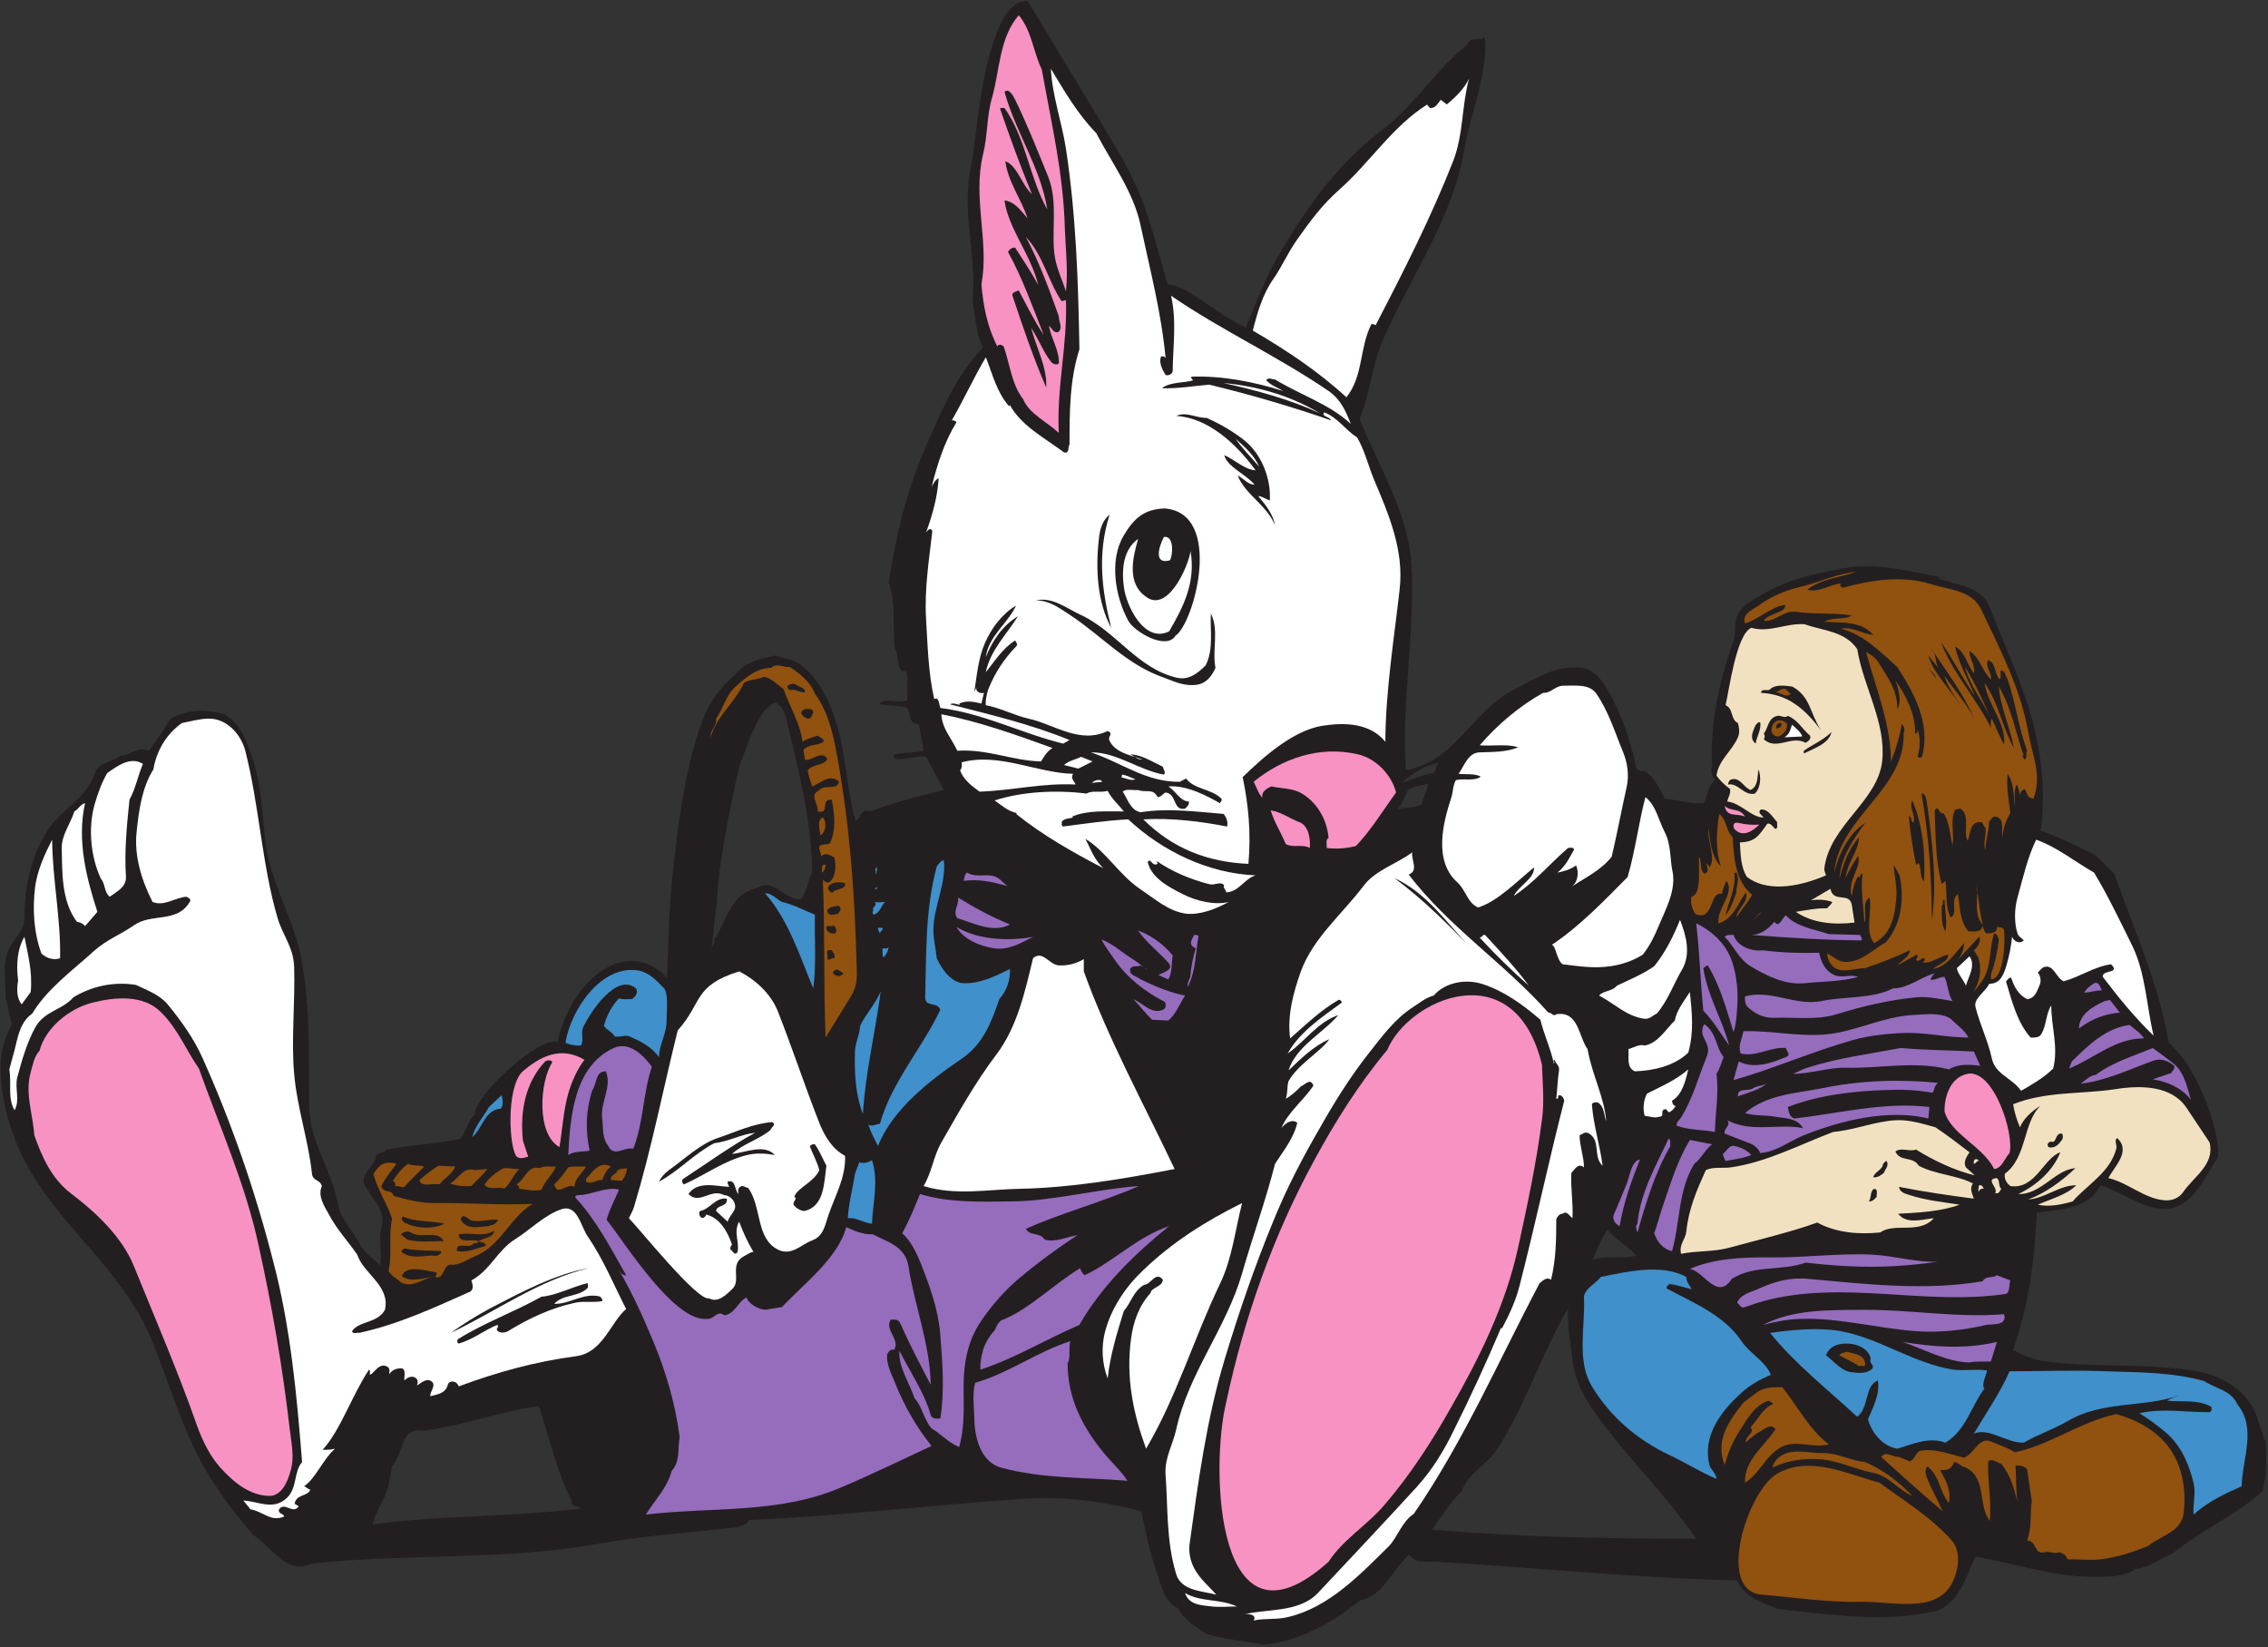 <?xml version="1.0" encoding="UTF-8" standalone="no"?>
<svg
   xmlns:dc="http://purl.org/dc/elements/1.1/"
   xmlns:cc="http://creativecommons.org/ns#"
   xmlns:rdf="http://www.w3.org/1999/02/22-rdf-syntax-ns#"
   xmlns:svg="http://www.w3.org/2000/svg"
   xmlns="http://www.w3.org/2000/svg"
   viewBox="0 0 793.333 576"
   height="576"
   width="793.333"
   xml:space="preserve"
   id="svg2"
   version="1.1"><rect x="0" y="0" width="793.333" height="576" fill="#333333" stroke="none"/><defs
     id="defs6" /><g
     transform="matrix(1.333,0,0,-1.333,0,576)"
     id="g10"><g
       transform="scale(0.1)"
       id="g12"><path
         id="path14"
         style="fill:#231f20;fill-opacity:1;fill-rule:evenodd;stroke:none"
         d="m 1.441,1519.92 c -0.723,38.88 10.797,79.2 30.238,114.48 -8.641,20.16 -8.641,43.2 -16.559,65.52 0,38.88 -8.641,81.36 4.32,121.68 11.52,33.12 44.637,56.16 44.637,90.72 0.723,80.64 15.844,162.72 63.363,234 33.84,51.12 100.797,82.08 120.957,144.72 10.801,32.4 44.641,28.8 65.524,46.8 27.359,0.72 47.519,26.64 77.039,13.68 18,27.36 39.598,52.56 54,82.08 44.641,27.36 96.48,27.36 144.719,13.68 47.519,-30.24 61.922,-82.08 77.039,-130.32 21.601,-69.84 21.601,-138.96 30.242,-208.08 12.961,-102.96 70.559,-191.52 91.437,-292.32 26.641,-131.76 21.602,-266.4 23.043,-399.6 1.438,-93.6 59.758,-165.6 74.879,-254.16 7.2,-41.76 42.481,-72.72 60.481,-110.16 10.078,-20.16 34.558,-33.12 49.679,-51.12 9.36,29.52 -5.039,66.24 4.32,97.92 14.4,49.68 -30.241,79.92 -46.8,119.52 -2.16,28.8 30.961,42.48 32.398,69.84 7.204,10.8 21.602,5.04 28.082,16.56 63.36,12.24 129.6,14.4 194.4,28.08 14.4,19.44 19.44,48.96 37.44,64.8 -3.6,45.36 168.48,205.92 216.72,189.36 37.44,168.48 183.6,277.92 287.28,168.48 4.32,89.28 4.32,179.28 14.4,268.56 13.68,128.16 35.28,308.88 88.56,429.84 19.44,43.92 54,78.48 91.44,112.32 24.48,21.6 60.48,27.36 90.72,34.56 20.16,-8.64 43.2,-8.64 60.48,-20.88 54.72,-38.16 83.52,-103.68 100.8,-163.44 24.48,-83.52 24.48,-168.48 48.96,-249.84 13.68,10.08 15.84,35.28 37.44,25.2 63.36,23.04 128.16,41.04 193.68,56.16 l -46.8,87.12 c -26.64,5.04 -54,-10.8 -81.36,-5.04 -1.44,2.16 -8.64,10.08 0,11.52 24.48,5.04 51.12,2.88 74.88,9.36 l -12.24,69.84 c -37.44,-1.44 -10.8,48.96 -46.8,46.8 l -57.6,5.04 c 17.28,20.16 49.68,0.72 74.16,11.52 -0.72,24.48 2.16,49.68 -2.16,74.88 -30.96,-1.44 -16.56,40.32 -30.24,58.32 -7.92,58.32 3.6,119.52 -16.56,174.96 19.44,127.44 49.68,249.84 100.8,364.32 39.6,89.28 75.6,177.84 146.88,252.72 -20.88,37.44 -18.72,80.64 -28.08,120.96 12.24,110.88 -25.92,223.2 -7.2,331.92 23.04,126 25.2,264.24 77.76,388.08 12.96,30.24 37.44,68.4 74.16,67.68 81.36,-134.64 163.44,-267.84 243.36,-403.92 32.4,-56.16 59.76,-118.8 79.2,-182.88 15.84,-51.12 29.52,-104.4 44.64,-156.24 54.72,-5.04 108,-64.08 205.2,-114.48 28.8,69.12 54,138.24 93.6,203.04 69.84,115.92 149.04,228.96 263.52,315.36 85.68,64.08 140.4,157.68 224.64,224.64 7.92,24.48 35.28,5.76 44.64,20.88 6.48,-28.8 0,-64.08 -5.04,-95.76 -10.8,-66.96 -36,-130.32 -46.8,-196.56 -29.52,-182.88 -141.12,-334.8 -214.56,-504 -29.52,-68.4 -34.56,-145.44 -61.2,-205.92 49.68,-125.28 128.16,-247.68 136.08,-383.04 10.08,-179.28 -26.64,-361.44 -14.4,-539.28 131.04,23.76 172.8,156.24 285.12,212.4 56.16,28.08 108.72,64.8 177.12,56.16 23.76,-2.88 45.36,-23.04 59.04,-44.64 41.04,-66.24 66.96,-141.12 83.52,-217.44 2.88,-11.52 18,-6.48 25.92,-11.52 24.48,-15.12 34.56,-46.08 48.96,-69.84 33.12,-2.88 67.68,-14.4 100.8,-11.52 12.96,18.72 10.08,44.64 30.24,60.48 -7.2,10.08 -12.96,23.04 -7.2,35.28 -6.48,106.56 18,224.64 56.16,331.2 10.8,31.68 -7.92,57.6 32.4,93.6 81.36,56.88 147.6,75.6 257.04,95.76 90,16.56 180.72,-10.8 268.56,-25.92 -5.04,3.6 -15.12,3.6 -20.88,0 47.52,-20.16 113.04,-18.72 135.36,-77.04 41.04,-105.12 90,-207.36 117.36,-317.52 20.88,-88.56 28.8,-180 15.84,-268.56 43.2,-12.96 82.8,-34.56 123.84,-53.28 28.8,-12.96 45.36,-37.44 69.84,-59.04 51.12,-147.6 117.36,-288 142.56,-443.52 89.28,-76.32 139.68,-262.08 128.88,-301.68 -39.6,-56.16 -70.56,-147.6 -159.12,-132.48 -51.84,7.92 -97.92,44.64 -149.04,60.48 -30.24,-64.08 -109.44,-63.36 -166.32,-72 -3.6,-46.08 -5.76,-92.16 -11.52,-136.08 -9.36,-77.758 -25.92,-151.2 -51.12,-223.918 25.2,-14.403 55.44,-26.641 85.68,-30.242 132.48,-17.282 264.96,-3.598 397.44,-25.918 67.68,-11.524 140.4,-56.161 159.12,-128.161 l 20.88,-59.043 c 1.44,-42.476 3.6,-85.679 -9.36,-128.16 -69.12,-62.636 -160.56,-101.519 -233.28,-161.277 -33.12,-13.68 -61.2,-38.16 -98.64,-41.762 -28.8,-20.879 -68.4,-20.879 -105.12,-20.879 -108,-1.441 -209.52,34.559 -315.36,53.282 -25.2,-53.282 -45.36,-130.321 -111.6,-144.723 -134.64,-28.797 -271.44,-7.199 -406.8,7.199 -39.6,15.844 -89.28,30.961 -107.28,74.883 -264.24,5.758 -528.48,33.84 -792,48.961 -23.04,0.719 -52.56,-5.043 -67.68,18.719 -45.36,-37.442 -67.68,-108.719 -128.16,-119.52 C 3494.16,63.359 3412.8,15.84 3315.6,6.48 3265.92,15.84 3213.36,20.16 3165.84,34.559 c -28.08,18.723 -59.04,36.723 -74.88,67.679 -34.56,14.403 -43.2,57.602 -53.28,86.403 -18.72,54 -31.68,110.879 -42.48,167.757 -98.64,25.922 -202.32,39.602 -303.12,33.122 -243.36,-15.84 -484.56,-46.079 -726.48,-56.161 -4.32,-12.961 -18.72,-12.238 -28.08,-18.718 C 1812.96,300.961 1686.24,292.32 1563.84,270 1317.6,226.801 1056.96,245.52 816.48,218.879 753.121,186.48 712.801,264.238 664.559,293.762 612,356.398 563.039,419.039 524.16,492.48 470.879,594 440.641,702.719 396,810 317.52,999.359 137.52,1115.28 52.559,1300.32 21.602,1368.72 2.16,1445.04 1.441,1519.92 Z M 3775.68,2319.12 c -9.36,-7.2 -5.76,-18 -13.68,-25.92 -29.52,-5.04 -56.16,-17.28 -84.24,-25.92 29.52,24.48 59.76,46.8 97.92,51.84 z m -81.36,-70.56 c 15.12,10.8 35.28,10.8 53.28,16.56 -2.16,-19.44 -14.4,-34.56 -15.84,-54 -21.6,-11.52 -41.04,-5.76 -63.36,-13.68 9.36,16.56 20.16,33.12 25.92,51.12 z m 522.72,-1153.44 c 24.48,-25.2 54,-43.92 77.04,-67.68 -32.4,-10.8 -80.64,2.16 -114.48,-12.24 10.08,27.36 22.32,54.72 37.44,79.92 z M 1010.16,396.719 c 10.08,24.48 14.4,51.84 18.72,79.203 30.96,28.797 20.16,103.68 82.08,91.437 103.68,13.68 199.44,51.121 303.12,64.801 27.36,-82.801 46.8,-170.64 86.4,-249.84 -2.16,-15.84 16.56,-10.8 23.76,-18.718 -182.16,-23.043 -365.04,-16.563 -546.478,-41.762 5.758,26.64 21.597,49.68 32.398,74.879 z m 2826,13.679 c 18.72,48.243 67.68,69.122 93.6,110.161 74.88,117.363 115.2,248.402 185.04,368.64 -2.88,-45.359 6.48,-92.16 11.52,-135.359 8.64,-80.641 61.2,-144.719 109.44,-205.199 71.28,-88.559 150.48,-169.922 215.28,-264.243 -231.84,0 -462.96,4.321 -694.08,23.762 26.64,33.84 48.24,70.559 79.2,102.238 z M 1881.36,1954.8 c 3.6,107.28 42.48,285.84 60.48,362.16 20.88,48.96 33.12,99.36 65.52,141.84 9.36,2.16 15.84,20.16 28.08,18.72 18,-9.36 24.48,-27.36 28.08,-43.92 32.4,-132.48 66.24,-265.68 67.68,-401.76 -12.96,-22.32 -12.96,-50.4 -30.24,-70.56 -45.36,1.44 -72,59.76 -119.52,28.08 -64.08,-13.68 -75.6,-86.4 -107.28,-133.2 4.32,-8.64 -6.48,-17.28 -7.2,-28.08 4.32,41.76 8.64,84.24 14.4,126.72" /><path
         id="path16"
         style="fill:#ffffff;fill-opacity:1;fill-rule:evenodd;stroke:none"
         d="m 64.078,1863.36 c 9.363,-46.8 21.602,-92.16 16.562,-144.72 l -23.762,-32.4 c -13.68,16.56 -12.957,41.76 -9.359,62.64 -5.039,39.6 -2.879,82.08 16.559,114.48" /><path
         id="path18"
         style="fill:#f792c2;fill-opacity:1;fill-rule:evenodd;stroke:none"
         d="m 80.641,1508.4 c 5.758,20.16 8.641,40.32 23.039,56.16 15.84,60.48 78.48,110.88 138.242,126 59.758,15.12 133.199,21.6 179.277,-23.76 45.36,-43.92 66.242,-99.36 100.801,-149.04 55.441,-155.52 121.68,-302.4 156.238,-462.24 35.282,-159.84 63.364,-320.399 82.082,-483.84 4.321,-37.442 12.961,-73.442 2.16,-109.442 -7.199,-26.636 -23.039,-66.238 -56.16,-65.519 -51.121,0.722 -93.601,36 -128.16,74.16 -28.082,31.68 -46.801,70.562 -61.199,110.16 -49.68,141.84 -108.723,277.922 -165.602,418.32 -30.961,77.041 -101.519,142.561 -163.437,189.361 -52.563,39.6 -77.762,97.2 -97.922,154.08 -3.602,54.72 -25.199,110.16 -9.359,165.6" /><path
         id="path20"
         style="fill:#ffffff;fill-opacity:1;fill-rule:evenodd;stroke:none"
         d="m 92.16,1994.4 c 5.762,43.92 25.918,87.12 44.641,123.84 0.719,-103.68 23.039,-207.36 20.879,-311.04 -18,-6.48 -37.442,1.44 -48.961,12.24 -20.16,55.44 -23.758,115.92 -16.559,174.96" /><path
         id="path22"
         style="fill:#ffffff;fill-opacity:1;fill-rule:evenodd;stroke:none"
         d="m 162,2096.64 c 0,35.28 23.039,63.36 33.121,95.76 10.078,5.04 16.559,19.44 28.078,21.6 -21.597,-96.48 2.879,-194.4 32.403,-285.12 l -32.403,-37.44 c -4.32,6.48 -13.679,10.08 -21.597,11.52 -41.043,55.44 -38.161,129.6 -39.602,193.68" /><path
         id="path24"
         style="fill:#ffffff;fill-opacity:1;fill-rule:evenodd;stroke:none"
         d="m 248.398,2211.12 c 8.641,29.52 18,56.16 33.122,82.08 25.921,18 61.199,44.64 93.601,23.76 -13.68,-31.68 -19.441,-65.52 -35.281,-93.6 -7.199,-67.68 -13.68,-138.24 -9.36,-200.88 2.161,-28.8 -24.48,-40.32 -42.48,-54 -15.121,12.24 -11.52,34.56 -23.039,46.8 -26.641,56.88 -34.563,132.48 -16.563,195.84" /><path
         id="path26"
         style="fill:#91510f;fill-opacity:1;fill-rule:evenodd;stroke:none"
         d="m 1070.64,1267.92 c 12.24,-7.2 29.52,-2.16 42.48,-7.2 -18,-18 -36,-35.28 -51.84,-53.28 -9.36,-3.6 -17.28,6.48 -25.2,0 2.88,4.32 1.44,12.24 -5.04,15.84 11.52,18 23.04,33.12 39.6,44.64" /><path
         id="path28"
         style="fill:#91510f;fill-opacity:1;fill-rule:evenodd;stroke:none"
         d="m 1100.88,1225.44 c 15.84,13.68 33.12,27.36 49.68,37.44 l 43.92,-2.16 c -6.48,-18.72 -28.08,-30.96 -41.76,-46.8 -17.28,4.32 -47.52,-9.36 -51.84,11.52" /><path
         id="path30"
         style="fill:#91510f;fill-opacity:1;fill-rule:evenodd;stroke:none"
         d="m 1246.32,1251.36 32.4,2.88 c -11.52,-16.56 -28.08,-29.52 -41.76,-44.64 -20.16,-1.44 -38.88,0.72 -56.16,6.48 21.6,11.52 35.28,45.36 65.52,35.28" /><path
         id="path32"
         style="fill:#3f90cb;fill-opacity:1;fill-rule:evenodd;stroke:none"
         d="m 1283.04,1416.96 33.12,30.96 c 2.88,-8.64 5.76,-26.64 -2.16,-35.28 -42.48,-3.6 -46.8,-50.4 -74.88,-74.88 7.2,29.52 29.52,53.28 43.92,79.2" /><path
         id="path34"
         style="fill:#91510f;fill-opacity:1;fill-rule:evenodd;stroke:none"
         d="m 1321.2,1256.4 c 13.68,1.44 28.8,-2.88 41.76,-2.16 -16.56,-15.12 -21.6,-36 -39.6,-51.84 -12.96,7.2 -42.48,-5.76 -51.84,11.52 11.52,17.28 30.96,32.4 49.68,42.48" /><path
         id="path36"
         style="fill:#f792c2;fill-opacity:1;fill-rule:evenodd;stroke:none"
         d="m 1369.44,1508.4 c 49.68,43.2 102.96,68.4 164.16,32.4 -20.16,-26.64 -33.84,-59.04 -42.48,-88.56 -12.96,-46.8 -15.12,-93.6 -23.04,-140.4 -61.2,33.84 -51.84,172.08 -18.72,222.48 -3.6,7.92 -14.4,5.04 -18.72,2.16 -51.12,-54 -66.96,-130.32 -58.32,-208.08 l 13.68,-41.76 c -8.64,-2.16 -20.16,-7.2 -30.24,0 -20.16,24.48 -27.36,177.12 13.68,221.76" /><path
         id="path38"
         style="fill:#91510f;fill-opacity:1;fill-rule:evenodd;stroke:none"
         d="m 1416.24,1256.4 c 11.52,7.92 28.08,2.88 42.48,4.32 -8.64,-21.6 -29.52,-38.16 -37.44,-60.48 -20.16,-6.48 -41.04,1.44 -60.48,2.16 6.48,4.32 -2.88,7.92 -5.04,11.52 20.88,12.96 30.24,51.84 60.48,42.48" /><path
         id="path40"
         style="fill:#91510f;fill-opacity:1;fill-rule:evenodd;stroke:none"
         d="m 1491.12,1258.56 c 14.4,4.32 34.56,1.44 46.8,2.16 -10.08,-18 -30.24,-31.68 -30.24,-53.28 -19.44,12.24 -45.36,-27.36 -53.28,6.48 14.4,13.68 25.2,27.36 36.72,44.64" /><path
         id="path42"
         style="fill:#3f90cb;fill-opacity:1;fill-rule:evenodd;stroke:none"
         d="m 1676.16,1774.8 c 28.08,-5.76 45.36,-25.2 64.8,-44.64 13.68,-12.96 8.64,-56.88 7.92,-95.76 -2.88,-30.96 -19.44,-56.88 -19.44,-86.4 -21.6,28.08 -46.8,40.32 -77.04,54 -11.52,5.04 -25.92,-2.88 -39.6,0 -5.76,12.24 -18.72,14.4 -28.08,28.08 7.2,26.64 20.88,52.56 39.6,72 9.36,-4.32 22.32,-1.44 33.12,-2.16 10.08,5.04 18,17.28 11.52,28.08 -51.84,43.2 -120.96,-64.8 -138.24,-100.8 -7.92,-16.56 2.88,-32.4 -6.48,-48.96 -15.12,-0.72 -28.08,1.44 -40.32,7.2 12.96,84.24 92.88,206.64 192.24,189.36" /><path
         id="path44"
         style="fill:#966cbd;fill-opacity:1;fill-rule:evenodd;stroke:none"
         d="m 1610.64,1571.76 c 40.32,18 75.6,-17.28 100.08,-48.96 -23.76,-69.84 -21.6,-146.16 -48.96,-215.28 -23.04,5.76 -51.12,-23.76 -65.52,7.2 -16.56,20.16 -12.96,47.52 -15.84,69.84 -6.48,44.64 26.64,84.24 9.36,126 -28.08,0.72 -23.04,-33.12 -35.28,-48.96 -17.28,-52.56 -18.72,-105.84 -7.2,-159.12 -16.56,-3.6 -40.32,-0.72 -56.16,-11.52 5.04,99.36 15.12,233.28 119.52,280.8" /><path
         id="path46"
         style="fill:#966cbd;fill-opacity:1;fill-rule:evenodd;stroke:none"
         d="m 1522.08,1185.84 c 34.56,2.16 67.68,22.32 102.24,14.4 -10.8,-26.64 -25.2,-51.84 -32.4,-79.2 48.96,-61.92 177.84,-269.278 263.52,-259.919 17.28,-2.16 28.08,24.481 44.64,9.359 28.8,3.598 35.28,34.559 58.32,46.801 8.64,-18.722 29.52,-29.519 48.96,-32.402 l 44.64,7.203 c 54,58.316 146.88,127.438 168.48,209.518 21.6,-9.36 43.2,-19.44 69.84,-18.72 36.72,-19.44 84.96,-30.24 93.6,-83.521 15.84,-104.398 56.88,-204.48 58.32,-311.039 -28.08,54 -55.44,105.84 -79.92,161.282 -4.32,10.796 -15.12,10.078 -25.2,9.359 -15.84,-28.082 25.2,-51.121 9.36,-79.199 -9.36,3.597 -15.84,-5.762 -18.72,-12.242 -1.44,-28.079 11.52,-50.399 20.88,-74.161 23.76,-59.039 54.72,-114.48 95.76,-165.597 -80.64,-37.442 -159.84,-76.321 -240.48,-110.16 -161.28,-68.403 -339.84,-49.68 -509.04,-69.84 23.04,37.437 56.88,71.277 67.68,114.476 23.04,25.922 15.12,55.442 20.88,88.563 -10.8,84.961 -34.56,167.039 -67.68,247.679 -27.36,65.52 -56.88,131.758 -93.6,193.68 4.32,-7.918 12.24,-18.719 20.88,-16.558 -40.32,70.558 -77.76,143.998 -133.2,203.758 -2.16,6.48 7.92,6.48 12.24,6.48" /><path
         id="path48"
         style="fill:#91510f;fill-opacity:1;fill-rule:evenodd;stroke:none"
         d="m 1537.92,1228.32 c 15.12,16.56 35.28,48.96 65.52,32.4 -12.96,-9.36 -18,-22.32 -23.04,-35.28 -15.84,1.44 -27.36,-12.96 -42.48,-4.32 v 7.2" /><path
         id="path50"
         style="fill:#91510f;fill-opacity:1;fill-rule:evenodd;stroke:none"
         d="m 1617.12,1244.16 c 2.88,11.52 15.12,10.08 28.08,12.24 -0.72,-12.96 -5.76,-23.76 -13.68,-33.12 l -28.08,2.16 c -2.88,10.08 8.64,14.4 13.68,18.72" /><path
         id="path52"
         style="fill:#3f90cb;fill-opacity:1;fill-rule:evenodd;stroke:none"
         d="m 2052,1954.8 c 30.24,-6.48 59.76,-23.04 86.4,-33.12 -1.44,-64.08 4.32,-129.6 -4.32,-193.68 -35.28,84.96 -64.8,179.28 -126.72,249.84 18,0 29.52,-15.12 44.64,-23.04" /><path
         id="path54"
         style="fill:#91510f;fill-opacity:1;fill-rule:evenodd;stroke:none"
         d="m 2159.28,2176.56 c 10.8,-10.8 8.64,-38.88 -6.48,-46.8 -1.44,13.68 -10.08,41.04 6.48,46.8" /><path
         id="path56"
         style="fill:#91510f;fill-opacity:1;fill-rule:evenodd;stroke:none"
         d="m 2166.48,2052.72 c -0.72,-8.64 -2.88,-17.28 -9.36,-20.88 0.72,7.92 -3.6,22.32 9.36,20.88" /><path
         id="path58"
         style="fill:#3f90cb;fill-opacity:1;fill-rule:evenodd;stroke:none"
         d="m 2243.52,1242 11.52,30.24 c 10.08,-5.04 24.48,0 33.12,5.04 18,-55.44 2.16,-110.88 0,-166.32 -23.04,1.44 -39.6,16.56 -63.36,14.4 2.16,40.32 12.96,77.76 18.72,116.64" /><path
         id="path60"
         style="fill:#3f90cb;fill-opacity:1;fill-rule:evenodd;stroke:none"
         d="m 2243.52,1562.4 c 0.72,23.76 12.96,46.08 13.68,67.68 15.12,32.4 41.04,57.6 54,90.72 -14.4,-108.72 -40.32,-213.12 -46.8,-322.56 -20.16,52.56 -22.32,108 -20.88,164.16" /><path
         id="path62"
         style="fill:#3f90cb;fill-opacity:1;fill-rule:evenodd;stroke:none"
         d="m 2278.8,1370.88 c 10.08,-6.48 20.16,1.44 30.24,2.16 30.96,110.16 109.44,195.84 158.4,298.8 -7.2,22.32 -40.32,5.76 -39.6,33.12 2.88,113.76 0,231.84 30.24,342.72 4.32,6.48 10.8,15.84 18.72,16.56 6.48,-63.36 -28.08,-123.84 -27.36,-184.32 0,-25.2 6.48,-48.24 8.64,-72.72 12.96,-28.08 37.44,-64.08 70.56,-65.52 43.92,-1.44 83.52,18.72 121.68,37.44 0.72,-30.96 -8.64,-56.88 -28.08,-79.2 -19.44,-57.6 -42.48,-118.8 -98.64,-156.24 -84.24,-57.6 -181.44,-132.48 -219.6,-228.96 -9.36,18 -19.44,36.72 -25.2,56.16" /><path
         id="path64"
         style="fill:#3f90cb;fill-opacity:1;fill-rule:evenodd;stroke:none"
         d="m 2292.48,1933.2 c -7.2,7.2 12.96,12.96 2.16,21.6 12.24,-2.16 16.56,0 28.08,0 -10.8,-9.36 -12.96,-28.8 -30.24,-33.12 -3.6,2.16 -3.6,9.36 0,11.52" /><path
         id="path66"
         style="fill:#3f90cb;fill-opacity:1;fill-rule:evenodd;stroke:none"
         d="m 2299.68,2028.96 h -2.88 c 5.76,6.48 -6.48,10.8 5.04,16.56 l -2.16,-16.56" /><path
         id="path68"
         style="fill:#3f90cb;fill-opacity:1;fill-rule:evenodd;stroke:none"
         d="m 2304,1992.24 -7.2,-5.04 v 5.04 h 7.2" /><path
         id="path70"
         style="fill:#3f90cb;fill-opacity:1;fill-rule:evenodd;stroke:none"
         d="m 2315.52,1887.12 c 2.88,-7.2 -6.48,-8.64 -6.48,-14.4 -2.16,4.32 -5.76,8.64 -5.04,14.4 h 11.52" /><path
         id="path72"
         style="fill:#3f90cb;fill-opacity:1;fill-rule:evenodd;stroke:none"
         d="m 2315.52,1833.12 c 5.76,0.72 13.68,-2.88 16.56,4.32 -1.44,-10.8 -5.76,-20.16 -13.68,-28.08 -4.32,6.48 -1.44,15.84 -2.88,23.76" /><path
         id="path74"
         style="fill:#966cbd;fill-opacity:1;fill-rule:evenodd;stroke:none"
         d="m 2360.16,777.602 c 28.08,-56.161 65.52,-109.442 82.08,-168.481 2.88,-10.801 15.84,-10.082 25.2,-9.359 11.52,71.277 5.76,146.16 0,219.597 -5.04,65.52 -27.36,126.723 -51.12,187.201 -11.52,28.08 -25.92,59.04 -48.96,79.2 18.72,33.12 31.68,66.24 46.8,102.96 77.04,-23.76 159.84,-20.16 244.8,-19.44 110.88,2.16 218.88,32.4 329.76,40.32 -97.2,-42.48 -205.92,-71.28 -296.64,-112.32 10.8,-20.16 36.72,-7.92 48.96,-28.08 28.08,-8.64 58.32,7.2 86.4,11.52 -48.96,-31.68 -102.24,-70.56 -151.92,-112.322 -38.16,-31.679 -72,-70.558 -100.08,-111.597 -38.88,-56.16 -48.24,-120.242 -46.8,-187.199 0.72,-48.243 1.44,-97.204 -11.52,-144.723 -26.64,10.082 -48.24,34.562 -72.72,48.961 -20.88,24.48 -24.48,57.601 -44.64,79.199 -13.68,41.762 -42.48,80.641 -39.6,124.563" /><path
         id="path76"
         style="fill:#ffffff;fill-opacity:1;fill-rule:evenodd;stroke:none"
         d="m 2470.32,1324.08 c 44.64,77.76 88.56,156.96 144.72,231.12 54.72,72.72 74.88,165.6 95.76,252 25.2,22.32 42.48,-17.28 67.68,-18.72 22.32,-1.44 47.52,5.04 65.52,16.56 0,-10.8 0,-21.6 0,-32.4 64.8,-179.28 156.96,-346.32 238.32,-518.4 -133.92,-25.92 -270,-48.96 -404.64,-51.84 -84.96,-1.44 -170.64,-18.72 -254.16,7.2 21.6,35.28 25.92,78.48 46.8,114.48" /><path
         id="path78"
         style="fill:#ffffff;fill-opacity:1;fill-rule:evenodd;stroke:none"
         d="m 2470.32,2447.28 c 100.08,-19.44 195.84,-54 291.6,-88.56 -13.68,-7.92 -22.32,-22.32 -30.24,-35.28 -76.32,2.16 -140.4,33.12 -219.6,28.08 -14.4,31.68 -40.32,58.32 -41.76,95.76" /><path
         id="path80"
         style="fill:#966cbd;fill-opacity:1;fill-rule:evenodd;stroke:none"
         d="m 2514.24,1966.32 c 43.92,-27.36 88.56,-51.12 136.08,-70.56 -43.92,-23.76 -95.04,3.6 -138.24,16.56 -12.96,18 5.04,34.56 2.16,54" /><path
         id="path82"
         style="fill:#966cbd;fill-opacity:1;fill-rule:evenodd;stroke:none"
         d="m 2509.92,1889.28 c 60.48,-37.44 149.76,-36 200.88,-25.92 -31.68,-15.84 -62.64,-35.28 -100.8,-30.24 -38.16,5.04 -82.8,24.48 -100.08,56.16" /><path
         id="path84"
         style="fill:#ffffff;fill-opacity:1;fill-rule:evenodd;stroke:none"
         d="m 2523.6,2321.28 c 99.36,25.92 196.56,-28.08 292.32,-30.24 -7.92,-12.24 3.6,-19.44 6.48,-28.08 -87.84,4.32 -166.32,-15.84 -252,-18.72 -20.88,15.12 -42.48,31.68 -51.12,56.16 5.76,5.04 4.32,12.96 4.32,20.88" /><path
         id="path86"
         style="fill:#966cbd;fill-opacity:1;fill-rule:evenodd;stroke:none"
         d="m 2538,2031.84 c 26.64,-16.56 59.04,2.88 84.24,-16.56 l 20.88,-18.72 c -39.6,11.52 -74.88,18.72 -114.48,13.68 2.88,7.2 2.16,18 9.36,21.6" /><path
         id="path88"
         style="fill:#966cbd;fill-opacity:1;fill-rule:evenodd;stroke:none"
         d="m 2556.72,599.762 c -0.72,29.519 -5.76,64.797 2.16,93.597 87.84,25.2 162.72,81.36 249.84,109.442 -5.76,-18 2.16,-41.762 -7.2,-58.321 0,-90.718 38.16,-165.601 93.6,-233.281 20.88,-25.918 48.24,-50.398 63.36,-74.879 -110.88,9.36 -222.48,5.039 -331.92,34.559 -53.28,15.121 -69.12,79.203 -69.84,128.883" /><path
         id="path90"
         style="fill:#966cbd;fill-opacity:1;fill-rule:evenodd;stroke:none"
         d="m 2610,830.879 c 4.32,9.359 7.92,18.723 16.56,25.922 69.84,25.918 136.08,93.597 208.08,137.519 1.44,-7.199 5.04,-12.961 11.52,-18.718 75.6,35.278 137.52,100.798 221.76,128.878 -89.28,-72 -177.12,-156.96 -235.44,-259.199 -88.56,-38.16 -169.2,-87.84 -259.92,-117.359 -0.72,15.84 2.16,35.277 7.2,51.84 5.76,18.718 17.28,37.437 30.24,51.117" /><path
         id="path92"
         style="fill:#f792c2;fill-opacity:1;fill-rule:evenodd;stroke:none"
         d="m 2579.76,3916.8 c 12.24,48.96 9.36,101.52 23.76,149.04 20.16,72 18.72,156.24 69.84,215.28 33.84,-40.32 38.16,-96.48 60.48,-142.56 24.48,-138.24 56.88,-272.16 60.48,-418.32 2.16,-54.72 8.64,-108.72 2.88,-163.44 -9.36,28.08 -22.32,55.44 -28.08,84.24 -12.96,64.8 9.36,147.6 -18.72,216.72 -28.08,69.12 -54,134.64 -86.4,201.6 -5.04,9.36 -15.84,31.68 -28.08,20.88 29.52,-107.28 95.04,-198.72 112.32,-308.88 -47.52,84.96 -55.44,185.76 -112.32,266.4 -3.6,-0.72 -9.36,2.16 -11.52,-2.16 25.92,-75.6 53.28,-150.48 83.52,-223.92 -27.36,25.2 -38.16,74.88 -69.84,86.4 7.2,-54.72 41.76,-98.64 58.32,-149.76 -16.56,18.72 -33.12,43.92 -60.48,46.8 9.36,-72 69.84,-143.28 88.56,-221.76 -18,33.12 -39.6,65.52 -60.48,97.92 -7.92,1.44 -15.84,-4.32 -18.72,-11.52 38.16,-69.12 64.8,-144.72 93.6,-217.44 -25.2,37.44 -44.64,77.76 -65.52,116.64 -6.48,-2.16 -19.44,-5.04 -16.56,-13.68 27.36,-81.36 56.16,-167.04 88.56,-240.48 2.88,52.56 -25.92,103.68 -39.6,156.24 19.44,-28.8 30.96,-61.2 51.84,-88.56 4.32,-5.76 13.68,-10.08 20.88,-5.04 2.16,33.84 -20.16,64.8 -25.92,98.64 7.92,-5.04 10.8,-18.72 23.76,-16.56 14.4,10.8 1.44,28.08 2.16,41.76 -25.2,70.56 -51.12,141.84 -86.4,208.08 45.36,-48.24 57.6,-113.76 93.6,-168.48 l 11.52,2.88 c 4.32,-116.64 -25.2,-232.56 -18.72,-348.48 -30.96,29.52 -77.04,48.96 -93.6,88.56 -30.96,40.32 -34.56,92.16 -51.12,138.24 -4.32,4.32 -13.68,7.92 -16.56,0 -26.64,51.84 -37.44,108 -41.76,163.44 20.88,112.32 -23.76,225.36 4.32,341.28" /><path
         id="path94"
         style="fill:#ffffff;fill-opacity:1;fill-rule:evenodd;stroke:none"
         d="m 2851.2,2239.2 c 15.12,9.36 38.16,1.44 55.44,7.2 9.36,-19.44 28.08,-36 42.48,-54 -45.36,-0.72 -92.88,4.32 -136.08,-13.68 l 2.88,-2.16 c -10.8,-3.6 -23.04,-1.44 -30.24,-12.24 2.16,-2.88 -2.16,-8.64 4.32,-11.52 56.16,7.2 112.32,15.84 170.64,18.72 90,-84.24 210.96,-141.84 334.08,-146.88 -30.24,-9.36 -43.2,-43.2 -77.04,-44.64 0,6.48 -10.08,12.96 -5.04,18.72 -11.52,11.52 -24.48,-1.44 -39.6,2.88 -48.96,12.24 -99.36,33.84 -137.52,60.48 l 2.16,-7.2 c -15.12,-8.64 -17.28,17.28 -25.92,5.04 8.64,-41.76 56.88,-66.96 91.44,-84.24 37.44,-19.44 85.68,-29.52 120.96,-20.88 -33.84,-18.72 -74.16,-33.84 -109.44,-30.96 -46.8,5.04 -84.96,39.6 -123.84,65.52 -54,36.72 -90,99.36 -142.56,131.04 14.4,-28.08 22.32,-53.28 46.8,-77.04 -79.92,41.76 -159.12,86.4 -228.96,142.56 l 2.16,2.16 c -22.32,4.32 -40.32,20.16 -58.32,33.12 71.28,23.04 159.84,28.08 241.2,18" /><path
         id="path96"
         style="fill:#ffffff;fill-opacity:1;fill-rule:evenodd;stroke:none"
         d="m 2836.8,2335.68 30.24,-12.24 -37.44,-18.72 -37.44,9.36 c 12.96,12.24 30.24,13.68 44.64,21.6" /><path
         id="path98"
         style="fill:#ffffff;fill-opacity:1;fill-rule:evenodd;stroke:none"
         d="m 2887.92,2274.48 5.04,-4.32 -28.08,-2.88 c 6.48,5.76 13.68,8.64 23.04,7.2" /><path
         id="path100"
         style="fill:#966cbd;fill-opacity:1;fill-rule:evenodd;stroke:none"
         d="m 2972.16,1805.04 c 12.96,-7.92 25.2,-18.72 37.44,-28.08 0.72,1.44 -10.8,7.92 -16.56,11.52 -7.92,-5.04 -21.6,1.44 -27.36,-9.36 -2.88,-18 18,-18.72 27.36,-27.36 37.44,-18 78.48,-35.28 116.64,-42.48 -14.4,-21.6 -23.04,-48.24 -43.92,-65.52 l -42.48,2.16 c -18,17.28 -32.4,36 -48.96,54 25.2,-11.52 48.24,-40.32 77.04,-28.08 9.36,3.6 8.64,15.12 5.04,20.88 -50.4,25.92 -97.92,61.92 -131.04,110.16 -11.52,17.28 -26.64,36 -34.56,53.28 29.52,-10.8 54,-34.56 81.36,-51.12" /><path
         id="path102"
         style="fill:#ffffff;fill-opacity:1;fill-rule:evenodd;stroke:none"
         d="m 2900.16,828.719 c 15.84,59.761 52.56,115.203 97.92,158.402 77.76,74.879 164.16,129.599 261.36,177.839 -18.72,-72.72 -25.92,-145.44 -58.32,-212.401 -68.4,-142.559 -113.04,-295.2 -193.68,-432 -16.56,45.363 -30.24,92.16 -37.44,139.679 -7.92,48.961 -8.64,98.641 -2.16,147.602 5.76,44.64 20.16,86.402 51.12,120.961 2.88,15.84 31.68,15.84 32.4,35.277 -18.72,23.043 -30.96,-12.957 -48.96,-13.68 -28.8,-16.558 -34.56,-47.519 -53.28,-68.398 -18,-57.602 -36,-116.641 -42.48,-177.121 -15.12,39.601 -17.28,84.242 -6.48,123.84" /><path
         id="path104"
         style="fill:#ffffff;fill-opacity:1;fill-rule:evenodd;stroke:none"
         d="m 2944.08,2288.88 c 12.96,-1.44 23.76,-7.92 35.28,-12.24 -12.96,-5.04 -25.2,3.6 -37.44,5.04 2.88,1.44 2.16,4.32 2.16,7.2" /><path
         id="path106"
         style="fill:#ffffff;fill-opacity:1;fill-rule:evenodd;stroke:none"
         d="m 2986.56,2907.36 c -14.4,-50.4 -30.24,-116.64 20.88,-151.92 56.16,-42.48 110.16,77.04 116.64,119.52 14.4,-81.36 -19.44,-147.6 -56.16,-210.24 -65.52,-32.4 -113.04,68.4 -118.8,116.64 -6.48,48.24 -0.72,98.64 37.44,126" /><path
         id="path108"
         style="fill:#966cbd;fill-opacity:1;fill-rule:evenodd;stroke:none"
         d="m 3077.28,1814.4 c -3.6,-20.88 -0.72,-45.36 -11.52,-62.64 -8.64,3.6 -17.28,7.2 -25.92,11.52 7.2,5.04 43.92,12.96 25.92,32.4 -25.92,28.8 -57.6,52.56 -79.2,84.24 35.28,-12.96 68.4,-37.44 90.72,-65.52" /><path
         id="path110"
         style="fill:#ffffff;fill-opacity:1;fill-rule:evenodd;stroke:none"
         d="m 3054.24,2912.4 c 27.36,4.32 23.76,-47.52 15.84,-61.2 -43.2,-12.24 -29.52,35.28 -15.84,61.2" /><path
         id="path112"
         style="fill:#ffffff;fill-opacity:1;fill-rule:evenodd;stroke:none"
         d="m 3109.68,141.84 c 41.76,-24.481 92.16,-14.399 136.08,-35.281 -19.44,0 -43.92,-2.161 -65.52,0 -26.64,3.601 -59.76,2.882 -70.56,35.281" /><path
         id="path114"
         style="fill:#966cbd;fill-opacity:1;fill-rule:evenodd;stroke:none"
         d="m 3124.08,1763.28 c 1.44,23.04 7.92,51.12 13.68,69.84 -20.16,9.36 -11.52,20.16 -4.32,35.28 3.6,-1.44 9.36,1.44 11.52,-2.88 -7.92,-43.92 -6.48,-91.44 -28.08,-133.2 -2.88,9.36 7.2,23.04 7.2,30.96" /><path
         id="path116"
         style="fill:#f792c2;fill-opacity:1;fill-rule:evenodd;stroke:none"
         d="m 3217.68,642.238 c 46.8,220.321 122.4,435.602 231.12,635.042 54.72,100.8 115.92,198.72 191.52,289.44 56.16,134.64 335.52,257.04 406.08,-39.6 1.44,-48.24 6.48,-95.76 0,-142.56 -14.4,-113.04 -38.16,-223.92 -62.64,-336.24 C 3950.64,897.121 3882.24,758.879 3805.92,625.68 3756.24,537.84 3700.08,451.441 3635.28,375.84 3589.2,320.398 3525.84,284.398 3486.24,223.922 3190.32,-41.762 3175.2,468.719 3217.68,642.238" /><path
         id="path118"
         style="fill:#ffffff;fill-opacity:1;fill-rule:evenodd;stroke:none"
         d="m 3463.2,3237.12 c -79.92,36.72 -165.6,59.76 -252.72,79.2 91.44,-8.64 176.4,-33.84 252.72,-79.2" /><path
         id="path120"
         style="fill:#ffffff;fill-opacity:1;fill-rule:evenodd;stroke:none"
         d="m 3242.88,3169.44 c 22.32,-19.44 48.96,-43.2 61.2,-72.72 -20.16,24.48 -43.92,46.8 -61.2,72.72" /><path
         id="path122"
         style="fill:#231f20;fill-opacity:1;fill-rule:evenodd;stroke:none"
         d="m 3264.48,3008.16 c -1.44,1.44 -3.6,2.16 -2.88,4.32 34.56,-36 87.12,-62.64 102.96,-114.48 -29.52,39.6 -79.2,68.4 -100.08,110.16" /><path
         id="path124"
         style="fill:#ffffff;fill-opacity:1;fill-rule:evenodd;stroke:none"
         d="m 3341.52,3589.2 c 22.32,32.4 37.44,67.68 60.48,100.8 35.28,49.68 65.52,92.16 114.48,135.36 79.2,70.56 137.52,164.16 228.96,221.76 0,-3.6 4.32,-5.76 7.2,-9.36 13.68,-1.44 20.16,11.52 28.08,21.6 l 15.84,-12.24 c 23.76,19.44 46.08,41.76 58.32,67.68 -19.44,-72 -14.4,-146.16 -41.76,-216.72 -58.32,-148.32 -129.6,-288 -203.04,-429.84 -3.6,0.72 -7.92,4.32 -11.52,2.16 -31.68,-62.64 -20.88,-136.8 -65.52,-191.52 -77.04,70.56 -158.4,123.84 -245.52,174.96 12.24,48.24 26.64,97.2 54,135.36" /><path
         id="path126"
         style="fill:#f792c2;fill-opacity:1;fill-rule:evenodd;stroke:none"
         d="m 3563.28,2342.16 c 46.8,-10.8 88.56,-53.28 100.08,-100.08 -34.56,-47.52 -64.8,-97.92 -105.12,-140.4 -25.2,-6.48 -53.28,-8.64 -77.04,-5.04 1.44,8.64 -3.6,22.32 5.04,25.92 -3.6,46.8 -28.8,92.16 -69.84,116.64 -23.76,14.4 -53.28,12.96 -79.92,18.72 -12.24,-4.32 -28.8,-15.84 -23.04,-30.24 -11.52,10.8 -15.84,28.08 -23.76,42.48 74.16,60.48 172.08,95.76 273.6,72" /><path
         id="path128"
         style="fill:#f792c2;fill-opacity:1;fill-rule:evenodd;stroke:none"
         d="m 3334.32,2195.28 c 27.36,-4.32 48.96,-20.88 74.88,-30.96 25.92,-9.36 29.52,-45.36 28.08,-67.68 -20.88,10.8 -42.48,-0.72 -63.36,10.08 -12.24,30.24 -30.24,57.6 -39.6,88.56" /><path
         id="path130"
         style="fill:#ffffff;fill-opacity:1;fill-rule:evenodd;stroke:none"
         d="m 3808.08,2227.68 c 5.04,15.12 4.32,33.12 12.24,46.8 20.88,5.04 49.68,-3.6 65.52,9.36 -17.28,8.64 -39.6,5.04 -58.32,7.2 14.4,19.44 23.76,54 53.28,56.16 34.56,1.44 72.72,0 102.96,13.68 -33.12,9.36 -67.68,2.16 -100.8,5.04 47.52,55.44 105.84,103.68 166.32,137.52 22.32,-0.72 30.96,18.72 53.28,18.72 32.4,0 68.4,5.04 86.4,-20.88 32.4,-46.8 48.96,-102.24 70.56,-154.08 10.8,-26.64 15.84,-58.32 9.36,-89.28 -13.68,-61.2 -25.2,-123.12 -39.6,-184.32 -28.08,-36 -70.56,-55.44 -105.84,-79.2 19.44,12.96 19.44,43.2 12.24,56.16 -15.84,-10.8 -30.24,-15.12 -48.96,-18.72 22.32,17.28 31.68,39.6 43.92,60.48 -2.88,7.92 -10.8,3.6 -15.84,4.32 -48.24,-41.76 -90,-92.16 -142.56,-126 14.4,28.08 54.72,45.36 53.28,74.88 -46.8,-38.16 -95.76,-89.28 -146.88,-105.12 -28.08,12.24 -32.4,46.08 -54,65.52 -64.08,56.88 -37.44,158.4 -16.56,221.76" /><path
         id="path132"
         style="fill:#ffffff;fill-opacity:1;fill-rule:evenodd;stroke:none"
         d="m 3899.52,1865.52 c 38.88,-42.48 78.48,-84.24 112.32,-130.32 -42.48,37.44 -88.56,82.08 -128.88,126 7.92,1.44 9.36,12.96 16.56,4.32" /><path
         id="path134"
         style="fill:#ffffff;fill-opacity:1;fill-rule:evenodd;stroke:none"
         d="m 4271.04,2020.32 c 20.16,68.4 29.52,145.44 46.8,209.52 28.8,-23.04 34.56,-61.92 51.12,-92.88 15.84,-30.24 14.4,-76.32 18.72,-95.76 12.96,-53.28 -15.84,-102.96 -35.28,-149.76 -10.8,-25.92 -23.04,-51.84 -41.76,-74.88 -25.92,-16.56 -55.44,-25.92 -84.24,-30.24 -44.64,-6.48 -82.08,0 -126,5.04 -16.56,12.96 -16.56,46.8 -28.08,51.12 72.72,48.24 138.96,117.36 198.72,177.84" /><path
         id="path136"
         style="fill:#3f90cb;fill-opacity:1;fill-rule:evenodd;stroke:none"
         d="m 4156.56,915.121 c -1.44,23.758 29.52,37.438 44.64,56.16 68.4,13.68 157.68,35.279 223.92,0 -0.72,-13.679 9.36,-21.601 13.68,-32.402 -19.44,4.32 -37.44,11.519 -58.32,13.68 -2.16,-3.598 -8.64,-5.758 -7.2,-11.52 66.24,-36 150.48,-69.117 196.56,-138.238 21.6,-32.403 64.08,-54 77.04,-88.563 -28.08,-11.519 -56.16,-27.359 -79.2,-48.957 -54.72,-49.679 -100.08,-113.043 -82.08,-187.199 3.6,-12.961 18,-22.32 18.72,-36.723 -41.76,17.282 -80.64,42.481 -123.84,62.641 -82.08,38.879 -154.08,98.641 -203.04,180 -41.04,67.68 -17.28,156.961 -20.88,231.121" /><path
         id="path138"
         style="fill:#ffffff;fill-opacity:1;fill-rule:evenodd;stroke:none"
         d="m 4242.96,1735.2 c 33.12,15.84 66.96,29.52 97.92,51.12 30.24,37.44 50.4,79.2 67.68,121.68 15.84,-41.04 29.52,-89.28 5.04,-131.04 -20.16,-33.84 -36.72,-80.64 -65.52,-114.48 -12.96,-6.48 -20.16,-16.56 -35.28,-13.68 -44.64,6.48 -77.76,40.32 -116.64,60.48 11.52,13.68 33.84,10.08 46.8,25.92" /><path
         id="path140"
         style="fill:#966cbd;fill-opacity:1;fill-rule:evenodd;stroke:none"
         d="m 4268.88,1216.08 c 8.64,22.32 12.24,59.04 34.56,63.36 -22.32,-56.16 -43.2,-113.76 -53.28,-174.96 -12.24,5.76 -20.88,18.72 -14.4,32.4 12.24,25.92 21.6,52.56 33.12,79.2" /><path
         id="path142"
         style="fill:#ffffff;fill-opacity:1;fill-rule:evenodd;stroke:none"
         d="m 4273.2,1568.88 c 13.68,3.6 28.08,13.68 42.48,9.36 34.56,5.76 55.44,42.48 79.2,65.52 5.04,27.36 23.76,50.4 39.6,74.88 5.76,-56.16 10.8,-105.84 -4.32,-159.12 -37.44,-36 -93.6,-47.52 -140.4,-48.96 -23.04,10.8 -14.4,37.44 -16.56,58.32" /><path
         id="path144"
         style="fill:#966cbd;fill-opacity:1;fill-rule:evenodd;stroke:none"
         d="m 4296.96,1110.96 c 6.48,79.92 49.68,154.08 81.36,222.48 7.2,-1.44 3.6,-12.24 5.04,-18.72 -41.04,-71.28 -64.08,-148.32 -86.4,-226.8 -2.88,8.64 -6.48,15.12 0,23.04" /><path
         id="path146"
         style="fill:#ffffff;fill-opacity:1;fill-rule:evenodd;stroke:none"
         d="m 4322.16,1452.24 c 36.72,18.72 74.88,34.56 108,63.36 -7.2,-30.96 -15.84,-66.24 -42.48,-82.08 0,-5.76 2.88,-13.68 9.36,-13.68 -4.32,-7.92 -8.64,-12.24 -16.56,-16.56 -6.48,0 -4.32,10.8 -13.68,7.2 -10.08,-4.32 1.44,-18.72 -11.52,-18.72 -14.4,-5.04 -25.92,0.72 -39.6,2.16 -5.04,19.44 -2.88,41.76 6.48,58.32" /><path
         id="path148"
         style="fill:#966cbd;fill-opacity:1;fill-rule:evenodd;stroke:none"
         d="m 4364.64,1160.64 c 20.16,58.32 37.44,116.64 69.84,169.92 l 58.32,-11.52 c -18.72,-13.68 -28.08,-37.44 -46.8,-51.12 -43.2,-70.56 -36.72,-153.36 -58.32,-228.96 -25.2,5.04 -39.6,25.92 -46.8,46.8 7.92,21.6 15.12,49.68 23.76,74.88" /><path
         id="path150"
         style="fill:#966cbd;fill-opacity:1;fill-rule:evenodd;stroke:none"
         d="m 4411.44,1389.6 c 30.96,49.68 45.36,106.56 67.68,160.56 14.4,36.72 -25.92,48.96 -7.2,84.24 33.12,-22.32 29.52,-59.76 51.12,-86.4 -5.76,-14.4 -10.08,-30.96 -18.72,-43.92 6.48,-49.68 -2.88,-101.52 -4.32,-152.64 -33.12,6.48 -66.96,4.32 -100.8,16.56 0.72,10.8 6.48,12.96 12.24,21.6" /><path
         id="path152"
         style="fill:#966cbd;fill-opacity:1;fill-rule:evenodd;stroke:none"
         d="m 4642.56,1022.4 c 90.72,-1.44 180.72,11.52 270.72,7.2 56.88,-2.88 112.32,-20.16 170.64,-18.72 -39.6,-5.76 -77.76,-9.36 -116.64,-11.521 -77.04,-4.32 -154.08,0.721 -228.96,9.361 -64.08,-23.04 -133.92,-5.04 -193.68,-42.482 -38.88,-59.039 -72.72,19.442 -110.16,25.922 61.92,27.36 139.68,30.96 208.08,30.24" /><path
         id="path154"
         style="fill:#966cbd;fill-opacity:1;fill-rule:evenodd;stroke:none"
         d="m 4451.04,1898.64 c 42.48,-20.16 78.48,-54.72 93.6,-98.64 13.68,-40.32 17.28,-84.96 13.68,-126 -1.44,-20.16 -2.88,-41.76 -9.36,-60.48 -18.72,59.76 -34.56,120.96 -67.68,174.96 -5.04,-0.72 -7.2,-5.04 -11.52,-7.2 10.08,-71.28 49.68,-133.92 67.68,-203.04 -20.88,29.52 -41.76,64.8 -67.68,91.44 -7.92,76.32 -9.36,151.92 -18.72,228.96" /><path
         id="path156"
         style="fill:#91510f;fill-opacity:1;fill-rule:evenodd;stroke:none"
         d="m 4612.32,669.602 c 18,12.957 44.64,12.238 64.8,12.238 40.32,-50.399 69.12,-109.442 121.68,-149.762 -42.48,-12.238 -87.12,15.121 -128.16,-9.359 -38.88,-23.039 -54,-68.399 -91.44,-91.438 -2.88,59.039 50.4,95.039 79.92,140.399 -13.68,18.718 -32.4,-4.321 -46.8,-9.36 -10.8,-8.64 -21.6,-14.398 -30.96,-25.922 -2.88,18.723 25.92,25.204 12.24,40.321 19.44,19.441 30.96,49.679 58.32,60.48 -0.72,6.481 -7.92,5.762 -11.52,9.36 -39.6,-13.68 -59.04,-54.719 -79.92,-86.399 -15.84,-25.199 -26.64,-53.281 -34.56,-82.078 -26.64,63.359 12.24,117.359 48.96,163.438 l 37.44,28.082" /><path
         id="path158"
         style="fill:#966cbd;fill-opacity:1;fill-rule:evenodd;stroke:none"
         d="m 4551.12,1314.72 c 16.56,-3.6 31.68,-10.08 44.64,-23.76 -19.44,-8.64 -45.36,-10.8 -67.68,-15.84 -2.16,4.32 -5.76,12.24 -7.2,18.72 10.08,6.48 15.84,23.76 30.24,20.88" /><path
         id="path160"
         style="fill:#966cbd;fill-opacity:1;fill-rule:evenodd;stroke:none"
         d="m 4532.4,1382.4 c 62.64,-33.84 136.8,-7.92 198.72,-20.88 -14.4,27.36 -51.12,25.92 -74.88,30.24 -25.92,4.32 -51.84,1.44 -77.04,9.36 57.6,48.96 131.76,51.12 200.88,64.8 100.08,20.88 203.76,24.48 306,14.4 -11.52,-6.48 -10.08,-25.92 -16.56,-25.92 -38.16,7.2 -77.76,8.64 -113.76,7.2 -89.28,-2.16 -182.16,-12.96 -264.24,-44.64 2.16,-11.52 3.6,-25.2 16.56,-30.24 116.64,12.96 236.16,44.64 354.96,30.24 l -2.88,-30.24 c -80.64,20.16 -192.96,9.36 -326.88,-43.92 -38.16,-15.84 -71.28,-43.2 -114.48,-46.8 -2.16,9.36 -12.96,18 -20.88,23.04 l -72,28.08 c -3.6,14.4 18,20.88 6.48,35.28" /><path
         id="path162"
         style="fill:#966cbd;fill-opacity:1;fill-rule:evenodd;stroke:none"
         d="m 4548.96,1868.4 c 10.08,-30.96 48.24,-43.92 77.04,-40.32 48.96,-6.48 98.64,-7.92 147.6,-6.48 5.04,-23.04 14.4,-46.8 39.6,-58.32 20.16,-9.36 41.76,2.88 62.64,-5.04 -46.08,-12.96 -92.88,-11.52 -140.4,-16.56 -51.12,-5.04 -100.08,19.44 -141.84,44.64 -31.68,19.44 -43.2,52.56 -67.68,77.04 3.6,5.76 14.4,5.04 23.04,5.04" /><path
         id="path164"
         style="fill:#f792c2;fill-opacity:1;fill-rule:evenodd;stroke:none"
         d="m 4525.92,2206.8 c 16.56,-15.84 39.6,-4.32 53.28,-28.08 -20.16,9.36 -48.96,-2.88 -53.28,28.08" /><path
         id="path166"
         style="fill:#966cbd;fill-opacity:1;fill-rule:evenodd;stroke:none"
         d="m 4562.64,1536.48 c 39.6,-20.88 87.84,-3.6 123.84,11.52 15.84,6.48 0,15.84 0,23.76 -41.04,3.6 -77.76,-24.48 -118.8,-14.4 -7.92,20.88 4.32,38.88 7.2,58.32 72,2.88 150.48,-16.56 226.08,-7.2 74.16,9.36 141.84,45.36 217.44,49.68 33.84,1.44 72,7.92 100.08,-9.36 15.84,-16.56 38.16,-30.96 46.8,-49.68 -54,0 -108.72,12.96 -163.44,12.24 -46.08,-1.44 -95.76,-6.48 -139.68,-18.72 -106.56,-30.24 -209.52,-75.6 -313.2,-105.12 l 13.68,48.96" /><path
         id="path168"
         style="fill:#f792c2;fill-opacity:1;fill-rule:evenodd;stroke:none"
         d="m 4562.64,2162.16 c 18,-4.32 36,-5.76 54,-4.32 -18,-18 -43.92,-34.56 -65.52,-11.52 -5.04,9.36 -2.16,19.44 11.52,15.84" /><path
         id="path170"
         style="fill:#966cbd;fill-opacity:1;fill-rule:evenodd;stroke:none"
         d="m 4616.64,941.039 c 38.16,17.281 79.92,29.52 126,25.199 153.36,-13.679 307.44,-32.398 460.08,-6.476 8.64,15.84 26.64,7.199 37.44,15.84 11.52,-4.321 23.76,-9.364 35.28,-13.68 -4.32,-11.524 0,-29.524 -11.52,-35.281 -210.96,-31.68 -426.24,37.437 -635.76,-18.719 -16.56,-4.32 -32.4,-10.801 -48.96,-15.84 -12.24,-4.32 -12.24,5.758 -20.88,11.52 10.8,23.757 37.44,27.359 58.32,37.437" /><path
         id="path172"
         style="fill:#966cbd;fill-opacity:1;fill-rule:evenodd;stroke:none"
         d="m 4600.08,1465.92 c 10.8,7.2 24.48,5.76 35.28,12.24 -13.68,-13.68 -48.96,-24.48 -74.88,-33.12 -1.44,23.76 27.36,12.24 39.6,20.88" /><path
         id="path174"
         style="fill:#91510f;fill-opacity:1;fill-rule:evenodd;stroke:none"
         d="m 4663.44,455.039 c 86.4,48.961 184.32,-1.437 268.56,-23.758 64.08,-47.519 131.76,-87.121 189.36,-151.199 26.64,-30.961 17.28,-79.203 2.16,-110.16 -41.04,-83.524 -157.68,-49.684 -238.32,-51.121 -87.12,-2.16 -174.96,11.519 -261.36,18.719 -122.4,8.64 -38.16,272.878 39.6,317.519" /><path
         id="path176"
         style="fill:#966cbd;fill-opacity:1;fill-rule:evenodd;stroke:none"
         d="m 4579.2,1707.12 c 68.4,18.72 132.48,-25.92 200.88,-12.24 61.2,12.96 131.76,5.04 187.2,33.12 38.88,0 71.28,28.8 109.44,39.6 -4.32,-3.6 -7.92,-10.08 -11.52,-15.84 11.52,-4.32 23.76,7.2 37.44,6.48 9.36,-19.44 8.64,-43.92 20.88,-63.36 -30.24,5.04 -64.08,12.24 -91.44,10.08 -72.72,-6.48 -145.44,-23.76 -212.4,-44.64 -54,-16.56 -110.16,-7.2 -163.44,-9.36 -25.92,-1.44 -51.12,10.08 -69.84,28.08 -7.2,6.48 -7.92,17.28 -7.2,28.08" /><path
         id="path178"
         style="fill:#966cbd;fill-opacity:1;fill-rule:evenodd;stroke:none"
         d="m 4656.24,1902.96 c 12.24,-18.72 20.16,10.8 30.24,16.56 28.08,-30.24 73.44,-36 112.32,-48.96 l 82.08,-2.16 c 1.44,-5.04 6.48,-7.92 4.32,-14.4 -97.2,0.72 -194.4,7.2 -291.6,14.4 25.92,-0.72 46.8,15.84 62.64,34.56" /><path
         id="path180"
         style="fill:#91510f;fill-opacity:1;fill-rule:evenodd;stroke:none"
         d="m 4620.96,1926.72 -20.88,-20.88 18.72,20.88 h 2.16" /><path
         id="path182"
         style="fill:#966cbd;fill-opacity:1;fill-rule:evenodd;stroke:none"
         d="m 4890.24,884.879 c 122.4,0.723 245.52,-21.598 368.64,-11.52 9.36,-31.679 -32.4,-25.199 -46.8,-28.078 -57.6,-13.679 -123.12,-20.883 -182.16,-16.562 -102.24,7.203 -201.6,35.281 -303.12,32.402 -34.56,-0.723 -68.4,-7.199 -100.8,-15.84 79.2,41.039 172.08,38.879 264.24,39.598" /><path
         id="path184"
         style="fill:#91510f;fill-opacity:1;fill-rule:evenodd;stroke:none"
         d="m 4688.64,509.039 c 30.96,9.359 64.08,-0.719 93.6,0 40.32,0.723 72,-19.437 112.32,-23.758 45.36,-19.441 86.4,-49.679 123.84,-88.562 -36.72,15.121 -62.64,53.281 -102.96,60.48 -46.08,8.641 -88.56,30.961 -135.36,35.281 -42.48,3.602 -88.56,-1.441 -128.16,-21.601 1.44,19.441 21.6,33.121 36.72,38.16" /><path
         id="path186"
         style="fill:#91510f;fill-opacity:1;fill-rule:evenodd;stroke:none"
         d="m 4691.52,2507.76 7.2,-6.48 c -11.52,-12.96 -26.64,3.6 -39.6,4.32 10.8,2.16 21.6,16.56 32.4,2.16" /><path
         id="path188"
         style="fill:#ffffff;fill-opacity:1;fill-rule:evenodd;stroke:none"
         d="m 4702.32,2419.92 c 6.48,-5.76 26.64,-22.32 26.64,-30.96 l -46.8,-2.16 c 12.96,6.48 16.56,20.88 20.16,33.12" /><path
         id="path190"
         style="fill:#966cbd;fill-opacity:1;fill-rule:evenodd;stroke:none"
         d="m 4742.64,1519.92 c 79.92,25.92 162,36 245.52,51.84 63.36,-5.76 127.44,-5.76 191.52,-9.36 l 16.56,-37.44 c -28.08,3.6 -56.88,5.76 -82.08,-9.36 -89.28,23.04 -179.28,2.16 -268.56,4.32 -47.52,1.44 -97.2,-16.56 -140.4,-15.84 12.96,5.04 24.48,12.24 37.44,15.84" /><path
         id="path192"
         style="fill:#f1e1c1;fill-opacity:1;fill-rule:evenodd;stroke:none"
         d="m 4794.48,1938.24 c 4.32,5.76 11.52,10.08 13.68,16.56 -18,6.48 -38.16,7.2 -56.16,4.32 l 51.12,30.24 c 8.64,-38.88 48.96,-7.2 56.16,-41.76 l 7.2,-46.8 c -51.84,-6.48 -110.16,-2.16 -154.08,28.08 26.64,4.32 55.44,10.08 82.08,9.36" /><path
         id="path194"
         style="fill:#91510f;fill-opacity:1;fill-rule:evenodd;stroke:none"
         d="m 4845.6,774.719 c 18.72,-5.039 45.36,-5.758 48.96,-30.239 1.44,-10.8 -10.08,-5.039 -16.56,-7.199 -15.84,11.52 -34.56,18 -51.12,28.078 2.88,7.2 12.24,6.481 18.72,9.36" /><path
         id="path196"
         style="fill:#91510f;fill-opacity:1;fill-rule:evenodd;stroke:none"
         d="m 4983.12,498.961 28.08,-11.52 c 15.84,5.039 14.4,25.918 30.96,28.079 37.44,5.761 76.32,-10.079 111.6,-18.719 28.08,10.801 38.88,57.597 72.72,41.758 20.16,-8.637 41.76,-15.118 60.48,-27.36 92.88,18.723 170.64,79.922 266.4,100.082 48.96,-12.961 102.24,-41.043 135.36,-83.519 37.44,-48.961 48.24,-110.883 41.76,-173.524 -5.04,-53.277 -61.2,-61.199 -92.88,-88.558 -39.6,-16.559 -80.64,-29.52 -123.84,-35.282 -26.64,-2.878 -59.76,0 -88.56,0 -2.88,10.801 -12.24,15.84 -21.6,18.723 -12.24,-6.48 -25.92,3.598 -37.44,0 -30.24,-7.922 -19.44,28.801 -46.8,30.961 12.96,33.117 7.2,69.84 12.24,102.238 l -12.24,84.239 c -7.92,8.64 -18,10.8 -30.24,9.363 1.44,-28.801 0.72,-64.082 5.04,-95.762 -8.64,36 -18.72,71.281 -42.48,100.801 -11.52,2.16 -21.6,15.121 -34.56,6.48 -2.16,-46.8 9.36,-104.402 4.32,-156.242 -33.12,43.199 -5.76,118.801 -69.84,142.563 -7.92,2.879 -15.84,12.238 -23.76,11.519 -9.36,-22.32 -20.16,-20.883 -36.72,-20.883 14.4,-25.918 29.52,-51.839 23.04,-86.398 -25.2,29.52 -23.76,71.281 -56.16,95.762 -7.92,-6.481 -5.04,-20.16 -2.16,-28.082 12.24,-30.961 28.8,-59.039 41.76,-89.282 -48.96,41.043 -108,94.321 -161.28,142.563 12.24,17.277 30.96,-1.441 46.8,0" /><path
         id="path198"
         style="fill:#966cbd;fill-opacity:1;fill-rule:evenodd;stroke:none"
         d="m 5240.16,800.641 -15.84,-51.121 c -15.84,-1.438 -38.88,1.441 -56.16,-2.879 -62.64,2.16 -119.52,35.281 -175.68,54 82.8,-13.68 165.6,-19.442 247.68,0" /><path
         id="path200"
         style="fill:#f792c2;fill-opacity:1;fill-rule:evenodd;stroke:none"
         d="m 5102.64,1405.44 c -0.72,31.68 11.52,88.56 60.48,98.64 69.12,12.24 123.12,-158.4 110.16,-208.08 -13.68,-14.4 -19.44,-39.6 -40.32,-41.76 -30.96,61.2 -113.04,90 -130.32,151.2" /><path
         id="path202"
         style="fill:#ffffff;fill-opacity:1;fill-rule:evenodd;stroke:none"
         d="m 5168.16,1812.24 c 17.28,-23.76 -2.88,-53.28 -9.36,-77.04 -6.48,15.84 -21.6,30.96 -23.76,46.08 l 33.12,30.96" /><path
         id="path204"
         style="fill:#91510f;fill-opacity:1;fill-rule:evenodd;stroke:none"
         d="m 5156.64,2571.12 c 27.36,-43.2 46.8,-89.28 67.68,-135.36 -20.88,46.08 -55.44,86.4 -67.68,135.36" /><path
         id="path206"
         style="fill:#3f90cb;fill-opacity:1;fill-rule:evenodd;stroke:none"
         d="m 5273.28,723.602 c 84.24,0 169.2,3.597 254.16,0 86.4,-2.883 173.52,-2.161 257.04,-25.922 28.8,-19.442 70.56,-23.758 86.4,-60.481 51.84,-62.64 12.96,-143.277 11.52,-215.277 -43.92,-19.442 -87.84,-39.602 -126,-74.16 -2.88,26.636 6.48,54.718 0,81.359 -11.52,49.68 -33.84,102.238 -74.88,135.359 -20.88,17.282 -43.92,35.282 -67.68,48.961 61.2,14.399 123.12,2.161 184.32,2.879 6.48,2.879 5.04,8.641 5.04,13.68 -36,20.879 -79.2,12.238 -116.64,16.559 10.08,6.48 21.6,9.363 32.4,13.679 C 5623.2,627.84 5515.2,646.559 5425.2,592.559 5386.32,570.238 5347.44,558 5310.72,536.398 c -46.08,-1.437 -90.72,40.321 -131.04,23.762 30.96,52.559 68.4,105.84 93.6,163.442" /><path
         id="path208"
         style="fill:#f1e1c1;fill-opacity:1;fill-rule:evenodd;stroke:none"
         d="m 5189.04,1279.44 4.32,-4.32 c -6.48,2.16 -7.92,-7.2 -13.68,-7.2 -1.44,5.76 0.72,15.12 9.36,11.52" /><path
         id="path210"
         style="fill:#91510f;fill-opacity:1;fill-rule:evenodd;stroke:none"
         d="m 5189.04,1982.16 c -4.32,4.32 -1.44,10.8 -2.88,16.56 5.76,-34.56 8.64,-69.84 16.56,-102.96 -20.16,20.16 -15.12,57.6 -13.68,86.4" /><path
         id="path212"
         style="fill:#f1e1c1;fill-opacity:1;fill-rule:evenodd;stroke:none"
         d="m 5193.36,1211.76 c 6.48,2.16 10.8,-5.04 12.24,-9.36 -5.04,1.44 -15.12,-2.88 -12.24,-9.36 -4.32,5.04 -0.72,12.96 0,18.72" /><path
         id="path214"
         style="fill:#f1e1c1;fill-opacity:1;fill-rule:evenodd;stroke:none"
         d="m 5238,1230.48 c 11.52,-2.16 4.32,-20.88 13.68,-28.08 -4.32,-6.48 -5.76,-13.68 -15.84,-11.52 7.92,15.84 -26.64,35.28 2.16,39.6" /><path
         id="path216"
         style="fill:#966cbd;fill-opacity:1;fill-rule:evenodd;stroke:none"
         d="m 5436.72,1536.48 c 42.48,41.76 89.28,87.84 151.92,95.76 12.24,-11.52 28.08,-20.16 37.44,-35.28 -74.88,0.72 -131.04,-52.56 -196.56,-79.2 l 7.2,18.72" /><path
         id="path218"
         style="fill:#966cbd;fill-opacity:1;fill-rule:evenodd;stroke:none"
         d="m 5523.12,1694.88 13.68,2.88 25.92,-33.12 c -40.32,-3.6 -75.6,-17.28 -107.28,-41.76 0,37.44 38.16,59.04 67.68,72" /><path
         id="path220"
         style="fill:#966cbd;fill-opacity:1;fill-rule:evenodd;stroke:none"
         d="m 5499.36,1501.2 c 45.36,33.84 100.08,49.68 149.76,70.56 18.72,-14.4 38.16,-27.36 56.16,-42.48 28.8,-23.76 36,-69.84 43.92,-92.88 -26.64,32.4 -61.92,46.8 -100.08,53.28 l 48.96,16.56 c 2.16,6.48 10.08,10.08 7.2,18.72 -12.96,11.52 -33.84,20.88 -54,13.68 -62.64,-22.32 -125.28,-53.28 -191.52,-60.48 12.96,8.64 23.76,21.6 39.6,23.04" /><path
         id="path222"
         style="fill:#966cbd;fill-opacity:1;fill-rule:evenodd;stroke:none"
         d="m 5495.04,1741.68 c 13.68,5.04 15.84,-11.52 20.88,-18.72 -16.56,0 -30.96,-5.04 -46.8,-6.48 5.76,11.52 15.84,18 25.92,25.2" /><path
         id="path224"
         style="fill:#ffffff;fill-opacity:1;fill-rule:evenodd;stroke:none"
         d="m 2430,2700 c -4.32,76.32 7.92,151.92 16.56,228.24 -5.76,10.8 -12.96,0.72 -16.56,-4.32 17.28,47.52 30.24,94.32 33.12,142.56 -7.92,-2.88 -15.12,-15.12 -18.72,-23.76 15.12,59.76 33.12,118.08 65.52,170.64 -2.88,4.32 -7.2,5.04 -12.24,5.04 31.68,54.72 56.88,110.88 89.28,165.6 17.28,-43.92 28.08,-90.72 60.48,-128.16 l 2.88,2.16 c 30.24,-54.72 92.16,-86.4 141.84,-123.84 15.12,-3.6 9.36,13.68 14.4,20.88 0,82.8 0,169.2 25.92,249.84 -2.88,174.96 -8.64,350.64 -35.28,525.6 -10.8,70.56 -36,138.96 -39.6,210.24 35.28,-58.32 70.56,-119.52 118.8,-168.48 41.76,-79.92 97.92,-154.08 116.64,-242.64 24.48,-115.2 54.72,-229.68 65.52,-347.76 -2.88,4.32 -7.2,5.04 -11.52,4.32 -7.2,-15.12 2.88,-34.56 11.52,-48.96 8.64,-2.16 18.72,2.88 18.72,11.52 0.72,65.52 10.8,130.32 -4.32,196.56 131.04,-90 279.36,-158.4 413.28,-249.84 32.4,-22.32 46.08,-54.72 58.32,-86.4 -55.44,51.84 -133.2,76.32 -198.72,116.64 -7.2,-0.72 -18,7.2 -23.04,-2.16 12.96,-14.4 29.52,-18.72 43.92,-28.08 -77.76,24.48 -159.84,40.32 -240.48,37.44 -1.44,-4.32 2.16,-7.2 5.04,-9.36 -20.16,-7.2 -61.2,-3.6 -82.08,-20.88 41.04,-1.44 82.08,5.76 123.84,9.36 108,-25.92 220.32,-59.04 319.68,-93.6 -2.88,10.08 -25.92,9.36 -18,20.88 35.28,-12.96 56.88,-47.52 86.4,-65.52 20.16,-34.56 28.8,-72.72 43.92,-109.44 38.16,-90.72 79.92,-185.76 67.68,-290.16 -15.12,-133.2 -36.72,-266.4 -37.44,-398.88 -40.32,48.96 -105.84,51.12 -165.6,41.76 -75.6,-12.24 -153.36,-80.64 -208.8,-134.64 15.12,-72.72 22.32,-145.44 15.12,-227.52 -106.56,4.32 -199.44,40.32 -275.76,116.64 72.72,4.32 149.04,-5.04 219.6,-18.72 3.6,9.36 -1.44,25.2 -9.36,33.12 -72.72,5.76 -145.44,15.84 -217.44,4.32 -26.64,5.04 -33.84,34.56 -46.8,54 8.64,8.64 26.64,2.88 40.32,4.32 19.44,-7.92 39.6,5.76 51.12,-18.72 8.64,0 13.68,8.64 20.88,12.24 30.24,-3.6 18.72,-48.96 51.12,-42.48 5.76,5.04 11.52,10.8 10.08,18.72 -23.04,0.72 -33.84,27.36 -54,39.6 49.68,4.32 105.84,-27.36 135.36,-43.92 1.44,3.6 6.48,6.48 4.32,11.52 -25.92,26.64 -72.72,24.48 -92.88,53.28 l -16.56,-8.64 c -89.28,-1.44 -155.52,51.84 -233.28,77.04 66.24,1.44 124.56,-46.08 191.52,-58.32 5.76,6.48 -1.44,13.68 -2.88,20.88 -28.08,12.96 -56.16,31.68 -85.68,32.4 10.8,-4.32 19.44,-14.4 32.4,-13.68 -30.96,11.52 -70.56,17.28 -86.4,48.96 -6.48,12.24 12.24,18 -5.04,25.92 -73.44,-35.28 -139.68,17.28 -207.36,32.4 -38.16,8.64 -73.44,28.08 -112.32,35.28 -1.44,12.24 2.16,28.8 6.48,41.76 16.56,41.76 41.04,79.92 74.88,114.48 2.16,5.76 -2.88,9.36 -4.32,13.68 -33.12,-20.88 -54,-54.72 -77.04,-83.52 10.8,56.88 56.88,102.24 84.24,146.88 -41.04,-24.48 -68.4,-66.24 -84.24,-107.28 6.48,54.72 59.04,90 79.2,135.36 -37.44,-22.32 -65.52,-61.2 -81.36,-97.92 -18,-40.32 -21.6,-87.84 -28.08,-128.88 l 6.48,14.4 c -5.76,-12.96 8.64,-19.44 18.72,-16.56 -2.16,-9.36 -4.32,-18.72 -6.48,-28.08 -20.16,5.04 -40.32,8.64 -58.32,0 l 2.16,-2.16 c -2.88,-3.6 -17.28,6.48 -25.92,0 106.56,-27.36 211.68,-51.84 313.2,-93.6 l -16.56,-9.36 c -108.72,26.64 -208.08,79.2 -322.56,93.6 -2.88,7.92 -3.6,30.96 -15.84,23.04 -15.84,69.84 -17.28,141.84 -21.6,213.12 z m 404.64,8.64 c 94.32,-43.2 149.76,-141.84 254.16,-165.6 30.24,-6.48 52.56,10.08 74.88,32.4 21.6,42.48 11.52,90.72 13.68,136.08 22.32,-43.2 2.88,-95.76 12.24,-142.56 -10.08,-22.32 -24.48,-41.76 -51.84,-44.64 -34.56,-3.6 -59.76,10.8 -88.56,20.88 -94.32,33.84 -158.4,108 -242.64,163.44 -28.8,18.72 -54,37.44 -88.56,37.44 44.64,9.36 79.2,-20.16 116.64,-37.44 z m 221.76,278.64 c 156.24,-12.96 76.32,-303.12 28.08,-334.08 -23.76,-38.88 -108,10.08 -123.84,39.6 -33.84,61.92 -51.12,158.4 -11.52,223.92 27.36,46.08 54,68.4 107.28,70.56 z m 30.24,242.64 c 26.64,12.24 51.84,-5.76 79.2,-5.04 34.56,-15.12 68.4,-34.56 98.64,-58.32 46.8,-36.72 71.28,-102.96 67.68,-158.4 -10.8,3.6 -21.6,11.52 -30.24,11.52 19.44,-23.76 38.88,-47.52 43.92,-77.04 -20.16,52.56 -79.2,81.36 -97.92,131.04 15.12,-7.92 28.8,-25.2 43.92,-23.76 -23.76,28.08 -72,46.8 -79.2,77.04 27.36,-11.52 53.28,-38.16 82.08,-39.6 -49.68,68.4 -123.84,137.52 -208.08,142.56 z m -174.96,-259.2 c -32.4,-101.52 -20.88,-196.56 4.32,-296.64 -36,65.52 -41.76,152.64 -32.4,233.28 2.16,23.04 8.64,48.24 28.08,63.36" /><path
         id="path226"
         style="fill:#91510f;fill-opacity:1;fill-rule:evenodd;stroke:none"
         d="m 1879.2,2435.76 c 18.72,25.92 24.48,59.04 48.96,82.08 25.92,23.76 56.88,51.12 95.76,51.12 12.96,14.4 36,0 48.96,2.16 25.92,-17.28 53.28,-38.16 65.52,-69.84 37.44,-51.12 49.68,-114.48 60.48,-175.68 31.68,-177.12 44.64,-357.84 48.96,-537.12 1.44,-26.64 2.16,-54 -13.68,-79.2 -22.32,-36.72 -45.36,-73.44 -67.68,-110.16 -5.76,137.52 -1.44,275.76 -7.2,414 5.04,-5.04 12.96,-10.8 18.72,-5.04 15.12,14.4 16.56,40.32 11.52,63.36 -10.8,5.76 -25.2,15.12 -34.56,2.16 0,5.76 -2.88,13.68 -5.04,20.88 -3.6,15.12 19.44,8.64 28.08,14.4 16.56,36 12.24,77.76 4.32,114.48 -31.68,1.44 -2.16,-38.88 -36.72,-30.96 2.88,19.44 -22.32,42.48 2.16,54 15.84,20.16 47.52,-1.44 54,23.76 -23.76,23.04 -48.96,-4.32 -70.56,-12.24 -4.32,14.4 -10.08,27.36 -11.52,42.48 13.68,17.28 44.64,11.52 51.12,30.24 -14.4,24.48 -45.36,-9.36 -58.32,-2.16 l -4.32,25.2 c 15.12,16.56 36.72,10.08 53.28,21.6 0.72,9.36 -10.8,10.8 -15.84,15.84 -13.68,-4.32 -28.08,-7.92 -39.6,-15.84 -6.48,47.52 -33.12,91.44 -49.68,137.52 -15.84,12.24 -36,32.4 -53.28,32.4 -15.84,-7.92 -36,-5.76 -51.12,-15.84 -20.88,-48.24 -72,-87.12 -87.12,-142.56 -2.16,19.44 17.28,29.52 14.4,48.96 z m 210.24,88.56 c 7.92,-5.76 23.76,-7.2 23.04,-18.72 -12.24,-3.6 -23.76,9.36 -39.6,5.04 -18,10.8 5.76,21.6 16.56,13.68 z m 109.44,-747.36 14.4,-9.36 c -7.2,-11.52 -23.04,-7.92 -28.08,2.16 3.6,4.32 7.92,9.36 13.68,7.2 z m -16.56,51.12 c 5.04,-5.76 10.08,-15.12 7.2,-20.88 -5.04,3.6 -12.96,-7.2 -18.72,-2.16 4.32,7.92 -9.36,27.36 11.52,23.04 z m 5.04,65.52 c 5.04,-5.04 10.08,-13.68 5.04,-20.88 -10.8,-2.16 -21.6,2.16 -23.76,11.52 -3.6,13.68 13.68,2.88 18.72,9.36 z m 11.52,51.84 c 12.24,-5.04 5.04,-15.84 0,-21.6 -10.08,-1.44 -26.64,-8.64 -28.08,9.36 6.48,10.8 18.72,7.92 28.08,12.24 z m -13.68,58.32 c 8.64,3.6 23.04,3.6 32.4,0 2.16,-18.72 -25.2,-12.24 -32.4,-23.76 -5.76,-2.16 -7.92,5.04 -11.52,7.2 -3.6,8.64 6.48,14.4 11.52,16.56 z m -72.72,457.2 c 8.64,0.72 21.6,1.44 21.6,-8.64 -2.88,-6.48 -4.32,-15.12 -12.24,-16.56 -11.52,0.72 -30.24,16.56 -9.36,25.2" /><path
         id="path228"
         style="fill:#91510f;fill-opacity:1;fill-rule:evenodd;stroke:none"
         d="m 1005.84,1267.92 c 9.36,4.32 24.48,3.6 34.56,0 -15.12,-20.88 -28.8,-36 -39.6,-58.32 5.04,-21.6 25.92,-5.76 32.4,-25.92 34.56,-10.08 70.56,-18.72 105.84,-18.72 85.68,0.72 172.8,-5.76 258.48,-2.16 -59.76,-36 -82.08,-109.44 -151.2,-137.52 -21.6,-9.36 -44.64,-25.921 -65.52,-21.6 -19.44,-5.039 -15.12,-40.321 -39.6,-32.399 3.6,2.879 5.04,7.199 4.32,11.52 -28.8,4.32 -78.48,21.599 -91.44,-9.36 23.76,-18 56.88,-5.043 82.08,-2.16 -28.08,-5.043 -53.28,-30.242 -84.24,-14.402 -12.24,11.519 -25.2,16.562 -32.4,30.242 10.08,45.359 -0.72,90.719 9.36,136.079 -12.24,39.6 -38.88,77.04 -48.958,118.8 7.918,10.08 13.68,20.88 25.918,25.92 z m 237.6,-149.76 c 22.32,-2.16 43.92,5.04 63.36,2.88 -6.48,-19.44 -37.44,-16.56 -56.16,-19.44 -16.56,-1.44 -36,5.04 -41.76,21.6 7.2,19.44 21.6,-6.48 34.56,-5.04 z m -186.48,11.52 c 34.56,-15.12 73.44,-10.8 109.44,-18.72 -26.64,-14.4 -72,-14.4 -105.12,2.88 -5.04,2.88 -10.08,10.8 -4.32,15.84 z m 20.88,-41.76 c 27.36,-18 70.56,7.92 86.4,-23.04 -31.68,0.72 -64.08,-4.32 -95.76,4.32 l -16.56,13.68 c 5.04,5.04 17.28,10.8 25.92,5.04 z m -16.56,-41.76 c 32.4,-7.2 64.08,-5.04 96.48,-7.2 0,-12.96 -17.28,-13.68 -23.76,-11.52 -27.36,-1.44 -58.32,-9.36 -79.92,9.36 -2.16,5.76 5.04,5.76 7.2,9.36 z m 180,11.52 c 3.6,4.32 11.52,-0.72 14.4,7.2 -17.28,7.2 -51.12,-7.2 -51.84,18 30.96,6.48 66.24,-8.64 93.6,10.08 -3.6,-20.16 -28.08,-18.72 -41.76,-28.08 5.76,-4.32 19.44,-1.44 18.72,-12.24 -24.48,-6.48 -48.96,-18.72 -74.88,-13.68 -5.04,26.64 30.96,5.04 41.76,18.72" /><path
         id="path230"
         style="fill:#ffffff;fill-opacity:1;fill-rule:evenodd;stroke:none"
         d="m 33.84,1550.16 c 12.238,39.6 13.68,85.68 51.121,112.32 38.16,64.08 105.117,112.32 161.277,163.44 34.563,30.96 69.121,42.48 105.121,67.68 46.801,33.12 115.2,4.32 147.602,63.36 2.879,5.04 -5.762,10.08 -10.082,11.52 -30.238,-2.16 -57.598,-25.92 -88.559,-13.68 -28.082,55.44 -48.961,120.24 -41.761,184.32 5.761,55.44 13.679,115.2 43.921,163.44 7.918,47.52 33.122,92.16 74.879,121.68 22.321,4.32 45.36,10.8 67.68,11.52 51.84,2.16 88.563,-44.64 98.641,-84.24 36.718,-144 43.922,-300.24 84.242,-437.04 12.957,-46.08 42.476,-77.76 43.918,-130.32 2.879,-93.6 -7.918,-189.36 0,-280.08 7.922,-90 37.441,-174.24 46.801,-262.08 2.16,-20.16 20.879,-14.4 25.918,-32.4 -11.52,-26.64 6.48,-52.56 18.722,-74.88 19.438,-37.44 52.559,-73.44 74.16,-105.12 15.84,-49.678 87.119,-81.362 72.719,-144.721 -19.441,-36 -69.121,-28.797 -86.398,-56.16 2.879,-9.36 13.679,-2.16 18.718,-4.321 102.96,22.321 193.68,64.801 289.44,107.282 12.24,5.039 8.64,20.16 5.04,30.242 50.4,27.359 67.68,79.198 116.64,109.438 38.88,24.48 74.88,61.92 118.8,77.04 43.2,15.12 51.12,-44.64 70.56,-72 40.32,-59.04 68.4,-127.439 100.08,-189.361 C 1602.72,852.48 1581.84,772.559 1512,763.199 1406.16,749.52 1302.48,720.719 1203.84,684 c -4.32,12.238 -18.72,18 -28.08,7.199 -4.32,-25.199 -27.36,-28.078 -46.8,-33.117 0,12.957 12.24,23.758 7.2,35.277 -13.68,16.563 -30.96,0 -41.76,-7.199 2.16,5.762 3.6,16.559 -5.04,20.879 -10.08,5.762 -20.16,0 -28.08,-7.199 -1.44,10.801 4.32,23.039 -4.32,30.961 -15.12,2.16 -28.08,-3.602 -35.28,-14.403 -1.44,-0.718 3.6,14.403 -4.32,18.723 -22.321,13.68 -35.282,-17.281 -46.801,-20.883 -0.719,4.321 2.16,10.801 -2.161,13.684 -44.636,-66.961 -74.16,-157.684 -121.679,-210.242 13.679,0 19.441,0 32.402,2.879 -32.402,-28.797 -50.402,-77.758 -81.359,-98.637 5.758,-1.442 10.078,-7.922 16.558,-8.641 -6.48,-18 -33.121,-11.519 -40.32,-33.121 -2.879,-8.64 7.199,-5.039 9.359,-11.519 -15.121,-20.879 -36.718,13.679 -51.121,-7.2 -3.597,-11.519 10.801,-10.082 13.684,-18.722 -34.563,-15.84 -57.602,14.402 -88.563,18.722 l -18.718,23.039 c 38.16,-1.441 78.48,-27.359 114.48,7.2 27.359,25.922 17.277,68.402 39.598,93.601 -13.68,174.957 -30.239,352.801 -74.879,523.439 -46.801,183.6 -108.719,363.6 -186.481,537.12 -23.039,51.12 -55.437,96.48 -91.437,140.4 -20.883,25.2 -54.723,37.44 -83.524,51.12 -60.476,9.36 -116.636,-4.32 -163.437,-32.4 -30.242,-34.56 -76.32,-35.28 -100.801,-79.92 -22.32,-41.04 -34.559,-85.68 -46.801,-130.32 -7.199,-28.8 7.922,-59.76 -7.199,-86.4 -18.719,32.4 -7.199,69.12 -13.68,107.28 z M 1283.04,887.039 c 84.24,43.922 174.96,92.16 262.08,107.281 -131.76,-31.679 -241.2,-112.32 -362.16,-169.922 32.4,23.043 65.52,43.922 100.08,62.641 z m -81.36,-79.199 c 70.56,43.922 147.6,71.281 219.6,111.601 35.28,2.161 79.2,25.2 119.52,35.278 4.32,-2.16 0.72,-7.918 2.16,-11.52 -24.48,-25.918 -64.8,-16.558 -88.56,-42.48 39.6,-2.16 78.48,30.961 120.96,18.722 1.44,-3.601 6.48,-5.761 5.04,-11.519 -20.88,-5.043 -46.8,0.719 -70.56,-4.32 -64.08,-13.68 -121.68,-41.043 -177.12,-74.883 -7.2,-4.321 -22.32,-5.758 -28.08,2.16 -4.32,5.762 7.2,9.359 0,14.402 -34.56,-14.402 -64.8,-38.883 -100.8,-48.961 -5.04,2.879 -5.04,7.2 -2.16,11.52" /><path
         id="path232"
         style="fill:#ffffff;fill-opacity:1;fill-rule:evenodd;stroke:none"
         d="m 1663.92,1155.6 c 46.08,152.64 76.32,308.88 114.48,462.24 65.52,72.72 40.32,117.36 161.28,154.8 41.76,-20.88 82.08,-57.6 100.8,-102.96 38.88,-98.64 71.28,-197.28 109.44,-294.48 13.68,-34.56 34.56,-69.12 67.68,-86.4 2.16,-56.88 -26.64,-105.12 -43.92,-156.24 -8.64,-24.48 -12.24,-54.72 -42.48,-65.52 -28.8,-10.8 -54.72,-42.48 -90.72,-23.76 -57.6,30.24 -41.04,110.88 -77.04,161.28 -7.2,0.72 -14.4,8.64 -21.6,2.88 -7.2,-6.48 -4.32,-10.8 -4.32,-18.72 -10.08,10.08 -6.48,39.6 -28.08,32.4 -0.72,-5.76 2.16,-9.36 4.32,-13.68 -35.28,1.44 -82.08,16.56 -107.28,-18.72 28.8,-29.52 58.32,15.84 93.6,-2.88 9.36,-0.72 18,-5.76 23.76,-13.68 15.84,-25.2 -7.92,-33.84 -14.4,-56.16 l -30.24,28.08 c 0.72,16.56 31.68,10.08 28.08,32.4 -29.52,4.32 -43.92,-27.36 -69.84,-32.4 -4.32,-3.6 -2.88,-10.08 0,-14.4 4.32,-7.92 14.4,-1.44 15.84,5.04 36.72,-8.64 57.6,-48.24 67.68,-79.2 -3.6,-2.88 -5.04,-7.2 -4.32,-12.24 5.76,-2.88 11.52,-18.72 18.72,-6.48 5.76,25.92 -11.52,52.56 4.32,79.2 10.08,-27.36 22.32,-54 37.44,-79.2 -7.2,0 -16.56,-7.2 -25.2,-11.52 -39.6,-21.6 -5.04,-63.358 -30.96,-86.401 -15.84,-15.117 -37.44,-36.719 -60.48,-23.758 -28.8,-9.359 -182.16,181.439 -210.24,210.239 5.04,10.08 10.8,20.16 13.68,30.24 z m 420.48,25.92 c 7.2,23.04 51.84,38.16 65.52,69.84 -5.76,22.32 -17.28,42.48 -25.2,63.36 4.32,1.44 7.2,6.48 13.68,4.32 12.24,-17.28 20.16,-37.44 30.24,-56.16 -6.48,-44.64 -5.04,-107.28 -58.32,-118.8 -10.08,0.72 -20.16,7.2 -25.92,13.68 -8.64,10.8 10.8,16.56 0,23.76 z m -329.04,69.84 c 41.76,29.52 81.36,68.4 128.16,84.24 47.52,15.84 91.44,37.44 142.56,41.76 12.96,-6.48 -2.88,-13.68 -4.32,-20.88 -31.68,-25.92 -72,-36 -100.8,-62.64 36.72,3.6 84.24,27.36 112.32,-2.88 -24.48,4.32 -48.96,5.76 -72.72,0 -59.76,-14.4 -110.88,-52.56 -165.6,-77.04 -5.76,2.88 -6.48,11.52 -2.16,14.4 62.64,41.04 123.84,85.68 188.64,120.96 -36,-3.6 -69.84,-23.04 -107.28,-27.36 -53.28,-28.08 -92.88,-72.72 -144.72,-100.8 5.76,12.24 14.4,21.6 25.92,30.24" /><path
         id="path234"
         style="fill:#ffffff;fill-opacity:1;fill-rule:evenodd;stroke:none"
         d="m 3058.56,452.879 c -2.88,43.203 19.44,79.199 28.08,118.801 32.4,147.601 131.04,264.242 172.8,408.961 27.36,95.759 61.92,190.799 86.4,287.279 22.32,34.56 48.96,66.96 58.32,107.28 -12.96,12.24 -32.4,-1.44 -41.76,-13.68 17.28,41.76 58.32,72.72 84.24,111.6 -8.64,20.88 -20.88,2.88 -33.12,-2.16 -10.8,-11.52 -25.2,-24.48 -39.6,-32.4 5.76,14.4 2.88,31.68 7.2,46.08 26.64,46.08 83.52,76.32 107.28,110.16 -40.32,-17.28 -73.44,-49.68 -107.28,-82.08 20.16,63.36 87.84,95.76 131.04,145.44 -55.44,-18.72 -88.56,-70.56 -133.2,-100.8 31.68,56.88 91.44,96.48 141.84,133.2 0.72,3.6 -5.04,9.36 -8.64,7.2 -45.36,-25.92 -87.12,-66.24 -126.72,-100.8 -7.92,59.04 7.92,118.8 28.08,175.68 32.4,87.84 108,149.76 164.16,223.92 31.68,42.48 88.56,58.32 128.16,88.56 -3.6,-19.44 18,-48.24 -9.36,-58.32 105.12,-137.52 252.72,-234 366.48,-362.16 7.92,1.44 12.96,-12.24 20.88,-4.32 59.04,9.36 58.32,-59.04 82.08,-91.44 10.8,-64.8 44.64,-127.44 48.96,-189.36 -6.48,17.28 -4.32,39.6 -23.04,49.68 -6.48,0.72 -15.12,-0.72 -14.4,-7.2 4.32,-53.28 20.88,-105.84 28.08,-159.12 -25.92,23.04 -4.32,65.52 -35.28,84.24 -10.8,6.48 -15.12,0 -25.2,-4.32 0,-28.08 11.52,-56.88 11.52,-84.24 -15.12,12.96 -24.48,-5.76 -33.12,-14.4 -2.16,-41.04 5.04,-77.76 2.88,-118.8 -7.92,5.76 -15.12,20.88 -25.92,11.52 -7.92,0.72 -13.68,-7.92 -16.56,-13.68 0,-53.28 -0.72,-107.28 -13.68,-159.122 -12.24,7.922 -21.6,-2.879 -30.24,-9.359 -107.28,-203.758 -198.72,-414 -329.76,-604.797 -30.96,-20.16 -43.92,-62.641 -64.8,-84.242 -77.04,-76.321 -158.4,-161.282 -264.24,-186.481 -30.24,-7.918 -61.92,-2.879 -91.44,-9.359 10.08,15.84 -15.84,18.719 -25.2,15.84 54.72,15.121 144,3.602 193.68,56.16 86.4,92.16 173.52,184.32 259.2,277.922 40.32,44.636 71.28,94.32 97.92,149.758 43.92,87.839 84.96,177.121 123.84,268.562 l 2.16,-2.16 c 19.44,36.719 36.72,73.437 46.8,114.476 41.04,159.842 75.6,323.282 116.64,483.122 -0.72,5.76 -5.04,12.96 -11.52,14.4 -8.64,1.44 0,-10.8 -9.36,-9.36 2.88,24.48 3.6,52.56 7.2,74.16 2.16,12.96 -9.36,18 -11.52,28.08 -7.92,-2.88 3.6,-7.2 -2.16,-9.36 -8.64,40.32 -25.92,75.6 -35.28,114.48 -46.08,39.6 -94.32,74.88 -151.92,93.6 -44.64,14.4 -97.92,4.32 -128.16,-30.24 -20.16,-5.04 -38.16,-20.16 -54,-30.24 -48.24,-30.96 -81.36,-77.04 -116.64,-121.68 -48.24,-61.2 -90,-128.16 -128.16,-195.84 -46.08,-79.2 -87.84,-159.84 -121.68,-243.36 -49.68,-120.238 -91.44,-242.64 -128.88,-366.48 -46.8,-156.239 -68.4,-318.239 -90.72,-478.801 -3.6,-22.32 1.44,-46.078 11.52,-65.52 14.4,-28.078 39.6,-48.238 58.32,-69.839 -38.16,10.082 -91.44,10.082 -105.12,53.281 -26.64,87.121 -21.6,174.238 -28.08,262.078 z m 808.56,1373.041 c -63.36,66.96 -134.64,137.52 -208.08,191.52 87.12,-39.6 140.4,-122.4 208.08,-191.52" /><path
         id="path236"
         style="fill:#91510f;fill-opacity:1;fill-rule:evenodd;stroke:none"
         d="m 4438.8,1968.48 c 17.28,5.76 16.56,26.64 19.44,41.76 v 63.36 c 8.64,-10.8 0,-38.16 15.84,-44.64 15.84,8.64 0,20.88 5.04,33.12 -4.32,-7.92 6.48,-10.08 6.48,-16.56 18.72,23.76 -6.48,68.4 -2.16,102.96 3.6,-36.72 7.92,-74.88 32.4,-100.8 -15.12,45.36 -11.52,93.6 -4.32,138.24 20.88,-16.56 16.56,-43.2 35.28,-61.2 2.88,-52.56 6.48,-115.2 51.12,-151.2 -11.52,-20.88 -28.08,-38.88 -41.76,-59.04 3.6,23.76 33.12,40.32 25.2,65.52 -19.44,-26.64 -33.12,-70.56 -72,-81.36 -5.04,39.6 44.64,79.92 20.88,111.6 -4.32,-10.8 -10.08,-22.32 -11.52,-34.56 -33.12,10.08 -20.88,-74.88 -70.56,-51.84 -7.92,12.96 -12.96,30.24 -9.36,44.64 z m 112.32,60.48 c 1.44,1.44 2.88,3.6 5.04,2.88 10.08,-15.84 0,-34.56 0,-51.84 -6.48,-20.88 -14.4,-41.76 -28.08,-60.48 5.04,29.52 28.08,71.28 23.04,109.44" /><path
         id="path238"
         style="fill:#91510f;fill-opacity:1;fill-rule:evenodd;stroke:none"
         d="m 4688.64,2423.52 c 2.16,-12.96 -2.88,-25.2 -20.88,-34.56 -37.44,0 -14.4,64.08 20.88,34.56 z m -13.68,-2.16 c 1.44,-7.92 -7.92,-10.08 -13.68,-11.52 -3.6,10.8 11.52,20.16 13.68,11.52" /><path
         id="path240"
         style="fill:#f1e1c1;fill-opacity:1;fill-rule:evenodd;stroke:none"
         d="m 4560.48,2386.8 c 5.04,10.08 3.6,25.92 0,37.44 -20.16,9.36 -10.8,37.44 -32.4,46.8 9.36,38.88 28.08,186.48 67.68,203.04 46.8,-13.68 91.44,12.96 139.68,9.36 48.24,-17.28 106.56,-18 138.24,-65.52 15.84,-98.64 75.6,-191.52 65.52,-292.32 -10.8,-106.56 -137.52,-168.48 -151.92,-282.24 -0.72,-7.92 2.88,-12.24 4.32,-18.72 -82.08,-35.28 -159.12,-41.04 -207.36,-4.32 -16.56,25.92 -16.56,59.04 -18.72,90.72 40.32,1.44 48.96,16.56 72,48.96 10.08,2.88 14.4,-9.36 21.6,-13.68 7.92,2.88 2.88,12.24 4.32,18 -11.52,12.24 -23.04,34.56 -42.48,33.12 -10.8,-7.2 2.88,-15.84 7.2,-20.88 -30.96,-1.44 -59.76,38.16 -95.76,41.76 2.16,11.52 10.08,20.16 7.2,33.12 -13.68,10.08 -25.92,21.6 -35.28,34.56 5.04,41.04 40.32,64.08 56.16,100.8 z m -15.84,-110.16 c 22.32,5.04 30.24,-20.88 48.96,-28.08 20.88,10.08 17.28,34.56 20.88,54 7.2,-19.44 6.48,-46.8 -9.36,-63.36 -28.08,-7.2 -43.92,28.8 -70.56,23.76 0.72,5.76 2.88,12.24 10.08,13.68 z m 100.08,236.16 c 14.4,13.68 39.6,9.36 58.32,7.2 48.24,-26.64 45.36,-68.4 75.6,-115.2 -43.92,59.04 -88.56,95.04 -157.68,98.64 2.16,13.68 17.28,2.88 23.76,9.36 z m -16.56,-116.64 c 12.24,15.12 10.8,41.04 35.28,46.8 10.8,2.16 18.72,-7.2 28.08,0 25.92,-10.08 36.72,-33.84 58.32,-51.84 3.6,-9.36 -5.76,-15.12 -11.52,-18.72 -38.16,20.88 -76.32,-21.6 -110.16,9.36 3.6,3.6 3.6,10.8 0,14.4 z m 105.12,-44.64 c 23.76,16.56 50.4,27.36 72.72,48.96 -6.48,-30.24 -45.36,-42.48 -72.72,-56.16 z m -114.48,74.88 c 4.32,-18.72 -11.52,-43.2 -11.52,-56.16 -16.56,12.24 -8.64,29.52 -2.16,44.64 2.16,5.04 7.2,12.24 13.68,11.52" /><path
         id="path242"
         style="fill:#f1e1c1;fill-opacity:1;fill-rule:evenodd;stroke:none"
         d="m 4425.12,1090.08 c 5.76,59.76 28.08,110.16 51.12,161.28 19.44,9.36 44.64,4.32 65.52,7.2 95.04,13.68 180.72,59.76 268.56,92.88 56.16,5.04 110.16,28.08 166.32,30.96 33.84,1.44 71.28,-10.08 102.24,-18.72 30.24,-20.16 59.76,-43.2 89.28,-65.52 -7.2,-11.52 -17.28,-25.2 -9.36,-39.6 l 23.04,-20.88 c -54,12.96 -108.72,39.6 -154.08,67.68 -18,-6.48 -38.16,6.48 -54,-5.04 11.52,-28.08 46.08,-11.52 61.2,-37.44 44.64,-23.76 98.64,-23.76 142.56,-46.8 -10.08,-11.52 -2.16,-27.36 2.16,-39.6 -65.52,8.64 -131.04,18 -196.56,30.96 2.16,-15.12 17.28,-18 28.08,-21.6 44.64,-14.4 86.4,-18 131.04,-25.2 -48.96,-18 -108,-20.88 -161.28,-23.76 21.6,-28.08 61.92,-15.12 93.6,-11.52 -36.72,-43.2 -103.68,-10.8 -140.4,-37.44 -55.44,-5.76 -115.2,-1.44 -165.6,25.92 -66.96,-24.48 -152.64,-44.64 -228.96,-65.52 -43.92,-12.24 -87.84,-7.92 -128.16,-16.56 -6.48,23.76 11.52,38.16 13.68,58.32 z m 492.48,112.32 c 12.24,-1.44 5.76,-13.68 7.2,-20.88 -5.76,-6.48 -11.52,-12.96 -20.88,-12.24 7.92,10.08 2.16,25.2 13.68,33.12 z m 23.76,65.52 c 3.6,2.16 5.04,7.2 9.36,7.2 7.2,-11.52 -3.6,-20.88 -7.2,-30.96 -7.92,-6.48 -16.56,-12.96 -28.08,-11.52 3.6,14.4 25.2,19.44 25.92,35.28" /><path
         id="path244"
         style="fill:#f1e1c1;fill-opacity:1;fill-rule:evenodd;stroke:none"
         d="m 5261.04,1242 c 58.32,42.48 47.52,136.08 93.6,177.84 -20.88,-11.52 -45.36,-33.84 -54,-56.16 -8.64,19.44 -14.4,39.6 -18,60.48 85.68,34.56 179.28,25.92 268.56,39.6 66.96,10.8 147.6,9.36 186.48,-48.96 l 60.48,-90.72 c 14.4,-57.6 -41.04,-89.28 -69.84,-131.04 -10.08,-14.4 -28.08,-22.32 -46.8,-20.88 -54.72,3.6 -95.76,46.08 -149.04,58.32 16.56,30.96 60.48,71.28 23.04,105.12 -8.64,-7.2 0.72,-18 -2.16,-28.08 -15.84,-61.92 -77.04,-95.04 -114.48,-138.24 -30.24,-8.64 -61.2,-15.12 -91.44,-8.64 33.84,15.12 76.32,25.92 100.8,51.12 -44.64,0 -81.36,-34.56 -126,-37.44 46.08,17.28 87.12,47.52 123.84,82.08 -53.28,-3.6 -90,-69.84 -149.76,-67.68 47.52,22.32 90.72,60.48 110.16,109.44 -43.92,-15.12 -65.52,-98.64 -131.04,-88.56 -10.8,8.64 -16.56,18.72 -14.4,32.4 z m 121.68,84.24 c 14.4,-6.48 9.36,23.76 28.08,20.88 3.6,-4.32 2.88,-12.24 0,-16.56 -7.92,-10.8 -18.72,-23.76 -35.28,-18.72 -5.76,5.76 0,14.4 7.2,14.4" /><path
         id="path246"
         style="fill:#3f90cb;fill-opacity:1;fill-rule:evenodd;stroke:none"
         d="m 4831.2,828.719 c 102.96,-19.438 190.08,-84.239 294.48,-100.797 26.64,-3.602 60.48,2.16 88.56,-2.16 -2.88,-15.121 -12.96,-30.961 -8.64,-46.801 h 2.16 C 5172.48,632.16 5158.8,568.082 5104.8,536.398 c -43.92,16.563 -90.72,-5.757 -126,-15.839 -41.76,6.48 -69.12,46.8 -77.04,77.043 12.96,30.957 32.4,66.957 25.92,102.238 -36,-15.84 -21.6,-69.121 -54,-95.758 -77.76,72 -162,137.52 -228.96,220.316 59.04,7.922 126.72,15.122 186.48,4.321 z m 18.72,-32.399 c 24.48,-1.441 53.28,-12.961 59.04,-39.601 -5.76,-12.239 10.08,-15.117 4.32,-25.918 -14.4,-14.403 -36.72,-12.242 -56.16,-9.36 -26.64,3.598 -45.36,29.52 -65.52,43.918 10.08,25.922 33.12,31.68 58.32,30.961" /><path
         id="path248"
         style="fill:#91510f;fill-opacity:1;fill-rule:evenodd;stroke:none"
         d="m 4614.48,2732.4 c 32.4,23.76 69.84,39.6 109.44,48.96 49.68,11.52 95.04,34.56 146.88,39.6 -42.48,-15.12 -91.44,-18 -128.16,-46.8 28.8,-8.64 58.32,12.96 88.56,16.56 -5.04,-3.6 0,-11.52 5.04,-11.52 72.72,20.16 156.24,33.12 231.12,9.36 46.8,-15.12 106.56,-15.12 131.04,-65.52 49.68,-104.4 103.68,-207.36 123.84,-322.56 10.08,-59.04 37.44,-113.76 13.68,-174.96 -18.72,5.04 -12.96,8.64 -23.04,25.92 -8.64,-4.32 -14.4,-12.24 -12.24,-21.6 -1.44,11.52 -2.88,23.76 -8.64,33.12 -8.64,-16.56 -3.6,-38.88 -5.04,-58.32 -2.88,30.24 -2.16,61.92 -18.72,86.4 -3.6,-33.84 2.88,-69.84 7.2,-102.96 -10.8,-17.28 -19.44,-40.32 -20.88,-63.36 -3.6,17.28 7.2,48.24 -16.56,54 -10.08,2.16 -14.4,-8.64 -18.72,-14.4 0.72,-23.04 -9.36,-48.24 -9.36,-74.16 -7.2,20.16 3.6,39.6 0,60.48 -7.92,3.6 -3.6,13.68 -13.68,13.68 -28.08,0.72 -24.48,-30.24 -33.12,-48.96 -12.96,25.2 8.64,66.96 -18.72,84.24 -2.88,0 -9.36,-2.88 -13.68,-2.16 -14.4,-30.96 -1.44,-62.64 -7.2,-93.6 -7.2,28.8 -7.2,59.76 -23.76,84.24 -12.24,-5.76 -11.52,22.32 -23.04,7.2 2.88,-64.8 1.44,-131.04 18.72,-193.68 l 9.36,8.64 c 5.04,-27.36 -1.44,-64.8 13.68,-95.76 21.6,8.64 -2.88,45.36 19.44,61.2 5.76,-34.56 4.32,-71.28 27.36,-97.92 11.52,0.72 33.12,-5.04 37.44,13.68 3.6,-6.48 2.88,-13.68 9.36,-18.72 10.08,-1.44 30.24,1.44 28.08,16.56 7.2,-0.72 18,0 18.72,-9.36 3.13,-25.8 0.63,-128.11 -34.65,-128.11 0.63,3.63 0.72,7.43 0.09,11.47 10.08,29.52 17.28,60.48 20.88,92.88 -2.88,6.48 -3.6,15.12 -12.24,16.56 -13.68,-40.32 -6.48,-90.72 -32.4,-126 -7.2,-10.08 -14.4,-20.88 -23.04,-28.08 18,24.48 23.76,60.48 13.68,90.72 l -11.52,18.72 c 10.8,7.92 20.16,25.92 13.68,35.28 l -60.48,-65.52 c 13.68,13.68 20.88,33.12 20.88,48.96 -25.2,-27.36 -43.2,-61.2 -81.36,-67.68 12.96,12.24 41.76,19.44 39.6,37.44 -23.04,-4.32 -42.48,-23.04 -65.52,-20.88 0.72,3.6 8.64,7.92 2.16,11.52 -7.92,1.44 -12.96,-12.24 -20.88,-4.32 0.72,4.32 8.64,9.36 2.16,13.68 l -51.12,-28.08 c 9.36,11.52 33.84,23.76 32.4,39.6 -37.44,-18 -77.04,-33.12 -116.64,-46.8 -24.48,0 -50.4,-11.52 -74.88,-2.16 -13.68,5.76 -24.48,23.76 -25.2,40.32 13.68,-4.32 25.92,-20.16 43.92,-21.6 43.92,-3.6 77.04,33.12 110.16,51.12 40.32,46.8 48.96,111.6 36.72,173.52 -5.04,9.36 -9.36,20.88 -15.84,28.08 1.44,-25.92 7.92,-53.28 7.2,-77.04 -2.88,-48.24 -10.8,-102.24 -59.04,-126.72 -25.2,33.84 -4.32,80.64 -11.52,119.52 -22.32,-12.96 -5.76,-45.36 -13.68,-65.52 -2.16,42.48 -10.08,85.68 -5.04,128.16 -6.48,0 -5.76,-7.92 -9.36,-11.52 1.44,2.16 -0.72,3.6 -2.16,5.04 -9.36,-15.84 -14.4,-35.28 -16.56,-51.84 -12.96,38.16 26.64,77.04 16.56,105.12 -11.52,-18.72 -24.48,-37.44 -32.4,-58.32 2.16,38.88 35.28,72.72 34.56,107.28 -27.36,-31.68 -41.04,-69.84 -51.12,-109.44 3.6,56.88 35.28,102.24 67.68,146.88 -43.2,-27.36 -69.12,-80.64 -81.36,-130.32 12.96,146.88 186.48,216 182.16,366.48 4.32,7.2 1.44,18 -5.04,23.04 -5.76,-33.84 -15.12,-66.24 -28.08,-97.92 -0.72,99.36 -40.32,193.68 -65.52,287.28 12.24,-6.48 25.2,-15.12 33.12,-28.08 23.04,-37.44 49.68,-73.44 48.96,-121.68 12.24,20.16 3.6,51.12 -5.04,74.88 29.52,-41.04 53.28,-91.44 51.84,-139.68 5.76,0 6.48,6.48 6.48,11.52 7.2,-18.72 7.2,-49.68 0,-69.84 2.88,-7.2 9.36,-5.04 12.24,0 21.6,87.12 -21.6,164.88 -65.52,233.28 -47.52,42.48 -88.56,84.96 -147.6,100.8 29.52,5.76 57.6,-14.4 84.24,-16.56 -30.24,36.72 -82.08,31.68 -128.16,34.56 20.88,12.96 53.28,4.32 72,16.56 -45.36,7.92 -96.48,2.16 -144.72,9.36 -33.84,5.76 -57.6,-28.08 -86.4,-23.04 14.4,20.88 59.76,20.16 56.16,41.76 -38.88,-6.48 -67.68,-37.44 -105.12,-48.96 -8.64,25.92 20.16,36 35.28,46.8 z m 480.96,-786.96 c 8.64,5.04 -3.6,11.52 7.2,15.84 0.72,-28.08 7.92,-59.04 2.16,-83.52 -11.52,18 -9.36,44.64 -9.36,67.68 z m -13.68,593.28 -21.6,30.24 16.56,-18.72 z m 11.52,97.92 c 32.4,-45.36 56.16,-95.04 88.56,-140.4 -15.84,39.6 -41.76,82.8 -51.12,128.88 26.64,-15.12 30.96,-48.24 48.96,-70.56 5.04,19.44 -12.24,38.88 -11.52,58.32 26.64,-15.12 33.12,-52.56 56.16,-74.16 3.6,17.28 -16.56,32.4 -7.2,51.12 21.6,-10.08 15.84,-36 30.24,-51.12 4.32,6.48 2.16,18 2.16,23.04 12.96,1.44 12.96,-15.12 18.72,-23.04 21.6,-63.36 28.08,-124.56 51.12,-187.2 -5.04,-6.48 2.16,-18 -6.48,-23.04 -2.16,3.6 -7.92,8.64 -5.04,11.52 l 2.88,-2.16 c -21.6,60.48 -31.68,125.28 -65.52,182.16 3.6,-53.28 29.52,-106.56 39.6,-161.28 -30.96,54.72 -40.32,118.8 -77.04,170.64 7.92,-57.6 56.88,-104.4 51.12,-161.28 -12.96,21.6 -20.88,45.36 -32.4,67.68 -3.6,-7.92 -3.6,-20.16 0,-28.08 -38.16,79.2 -101.52,145.44 -133.2,228.96 z m -7.2,-67.68 c -8.64,15.84 -4.32,36.72 -18.72,51.12 40.32,-59.76 83.52,-117.36 112.32,-182.16 -19.44,37.44 -51.84,73.44 -77.04,110.16 8.64,-33.12 33.12,-59.04 46.8,-89.28 -23.04,48.24 -74.16,89.28 -89.28,142.56 z m -77.04,-388.08 c 7.2,-2.16 5.04,-12.96 11.52,-18.72 8.64,18.72 -12.96,39.6 -2.16,59.04 28.08,-67.68 34.56,-142.56 30.24,-213.12 -12.24,15.12 -5.76,34.56 -13.68,48.96 -2.88,-1.44 -3.6,-5.04 -7.2,-4.32 -7.92,42.48 -15.84,86.4 -18.72,128.16 z m 33.12,58.32 c 10.08,1.44 12.24,-12.24 13.68,-20.88 15.12,-102.96 27.36,-213.84 13.68,-310.32 -0.72,110.16 -7.92,221.04 -27.36,331.2" /><path
         id="path250"
         style="fill:#ffffff;fill-opacity:1;fill-rule:evenodd;stroke:none"
         d="m 5266.08,1791.36 c 6.48,23.76 11.52,46.8 13.68,72 5.76,-12.96 20.88,-19.44 30.96,-9.36 -7.2,7.92 -13.68,9.36 -16.56,18.72 -7.92,22.32 -9.36,61.2 0,93.6 14.4,51.84 25.92,104.4 48.96,151.92 54.72,-19.44 101.52,-57.6 151.92,-86.4 37.44,-61.92 68.4,-127.44 100.08,-191.52 35.28,-72 37.44,-157.68 56.16,-236.16 -48.24,46.08 -92.16,100.08 -133.2,154.08 -2.88,20.16 47.52,7.2 21.6,33.12 -45.36,-6.48 -81.36,-33.12 -124.56,-44.64 -20.88,10.08 -25.2,44.64 -51.12,37.44 -6.48,-2.16 -10.8,-9.36 -16.56,-14.4 7.2,-8.64 9.36,-22.32 5.04,-32.4 -7.2,-15.84 -11.52,-35.28 -33.12,-37.44 -21.6,10.8 -33.84,30.96 -41.76,56.16 -6.48,1.44 -9.36,-6.48 -13.68,-9.36 15.12,-50.4 29.52,-108.72 64.8,-147.6 10.8,0 22.32,-0.72 28.08,9.36 13.68,23.04 11.52,52.56 25.92,74.88 0,-56.16 19.44,-109.44 5.04,-165.6 -25.92,-25.2 -55.44,-41.76 -84.24,-58.32 -23.76,34.56 -68.4,42.48 -77.04,86.4 -10.08,46.08 -30.96,87.12 -42.48,133.2 -5.53,22.66 24.57,38.53 36.25,61.29 28.07,0 36.93,20.99 45.83,51.03" /></g></g></svg>